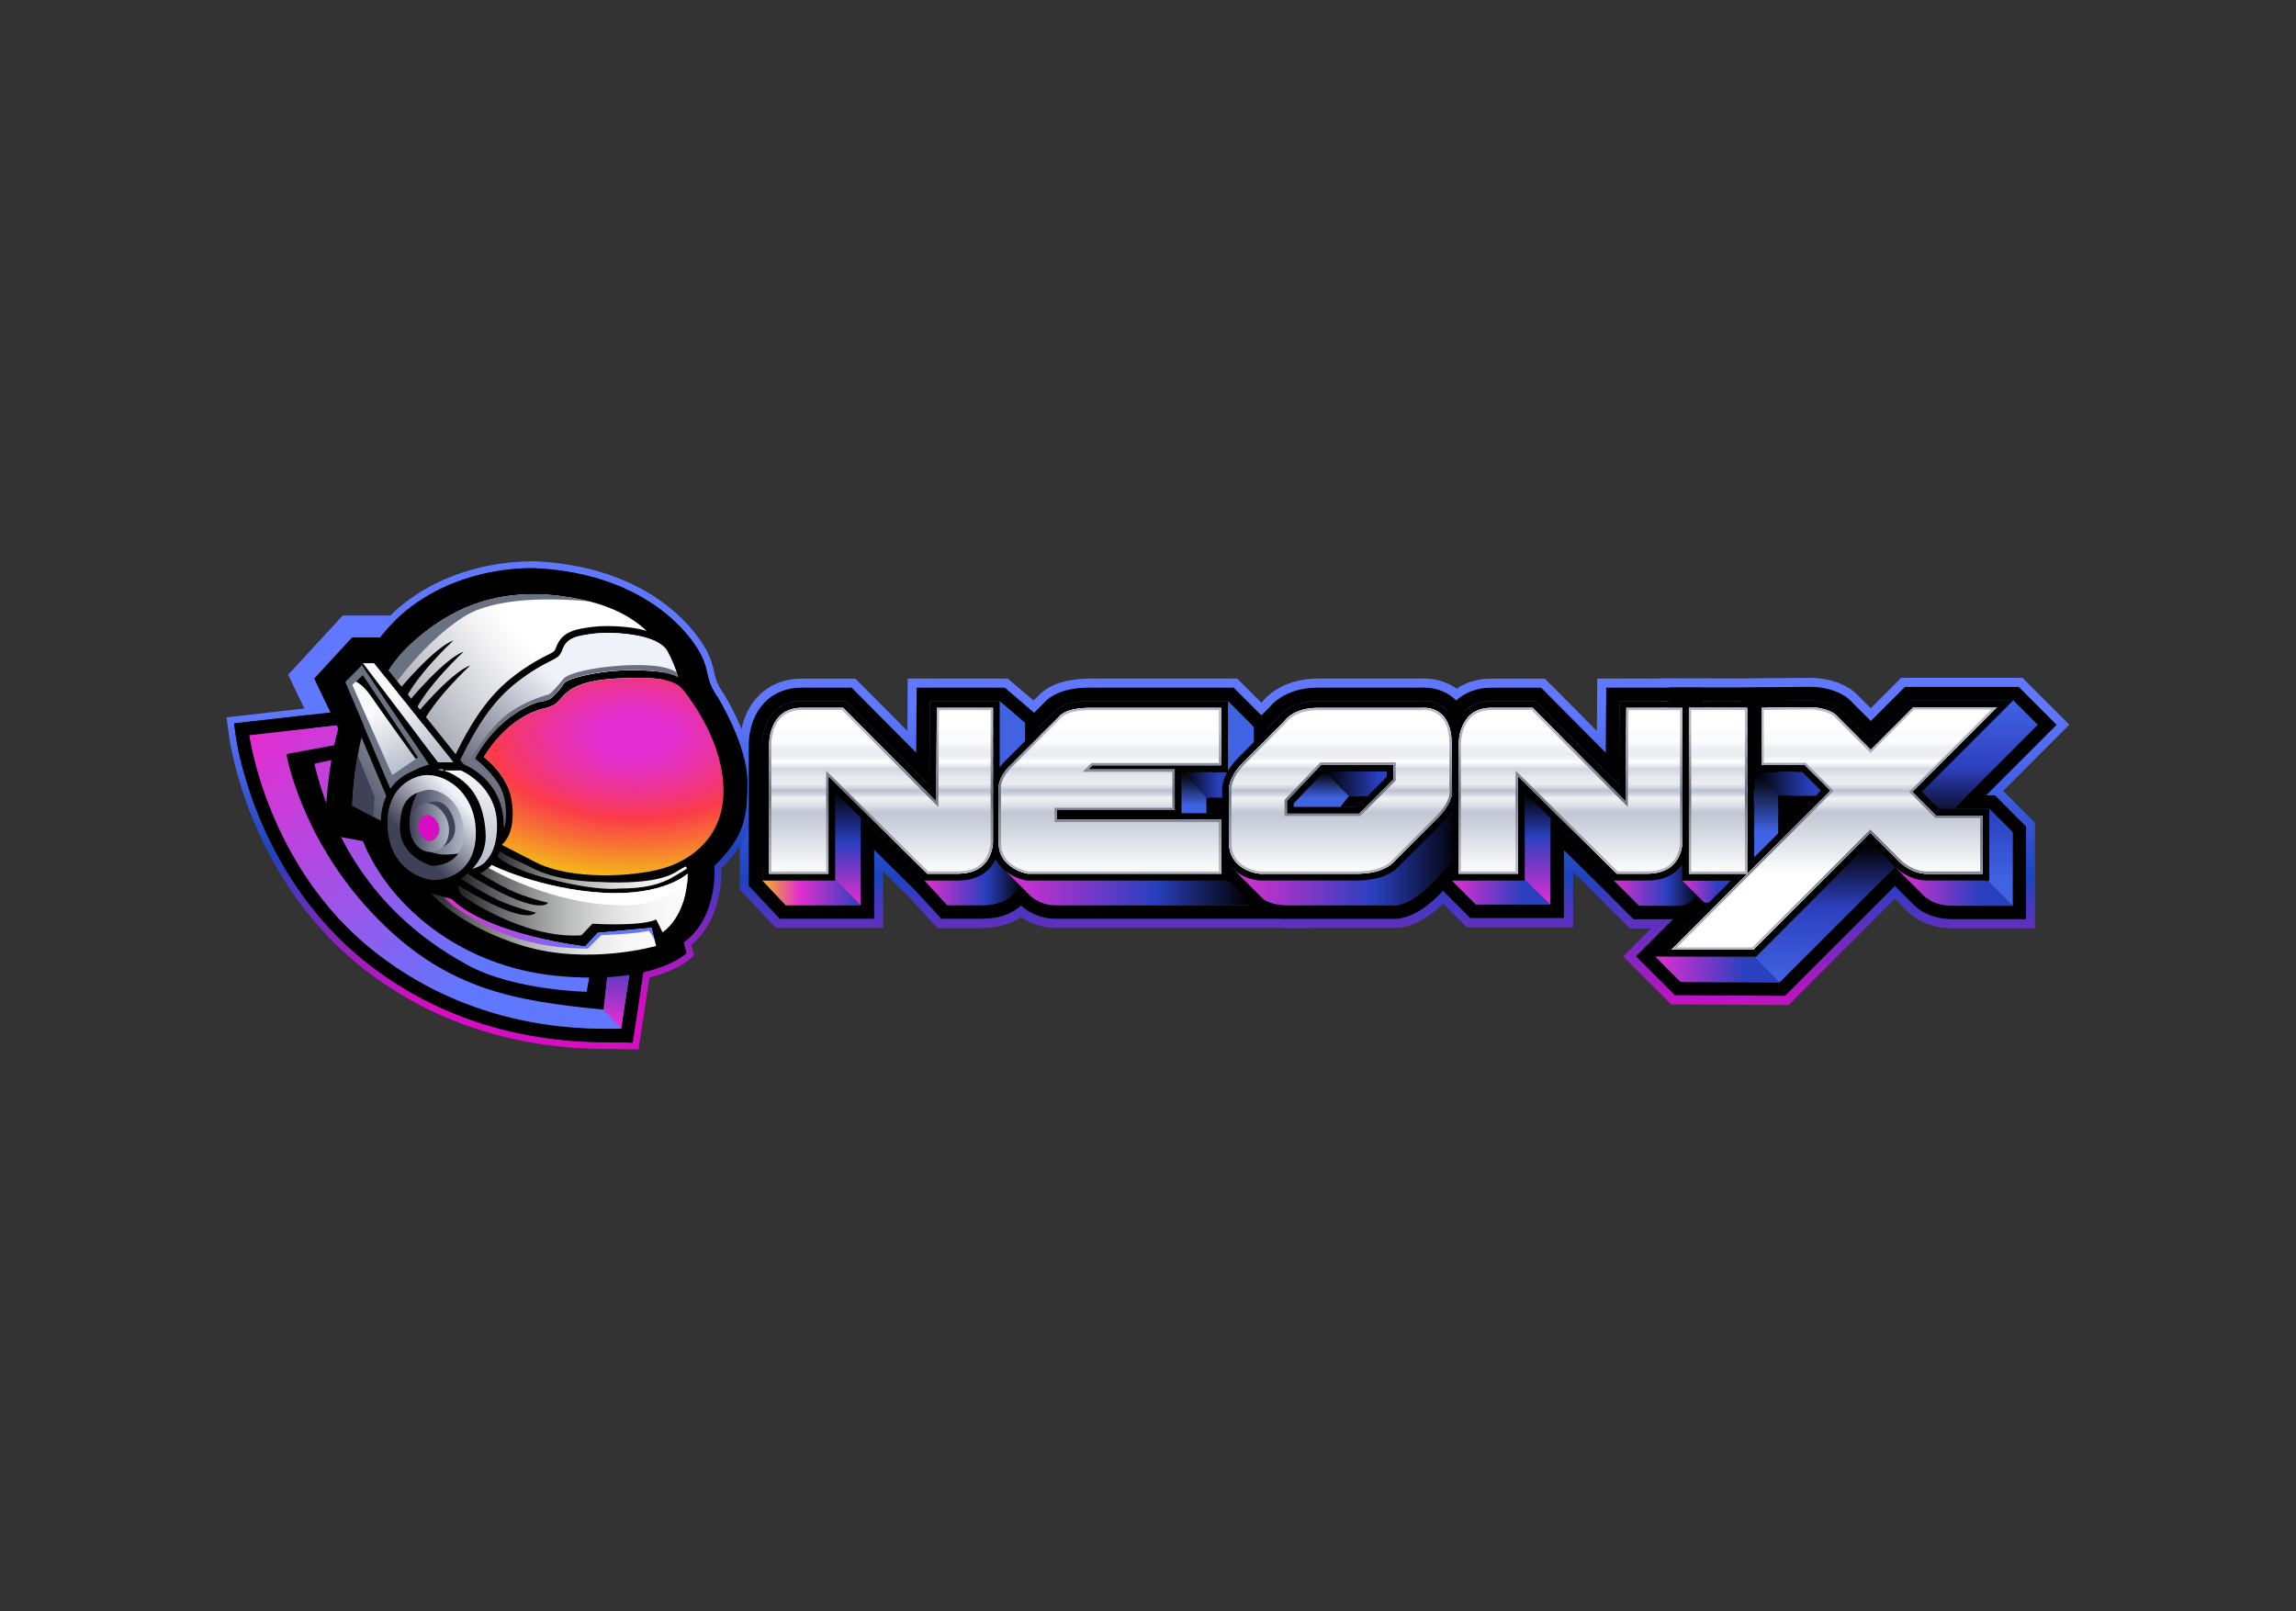 <svg id="eZJH1raoWwk1" xmlns="http://www.w3.org/2000/svg" xmlns:xlink="http://www.w3.org/1999/xlink" viewBox="0 0 315 221" shape-rendering="geometricPrecision" text-rendering="geometricPrecision" project-id="2dac2c17ce8a4dcfb444b27193f4ae97" export-id="38e118ffe1b14e198c2ac6ee5c26a0aa" cached="false" width="315" height="221">
<rect x="0" y="0" width="315" height="221" fill="#333333" stroke="none"/>
<style><![CDATA[
#eZJH1raoWwk10_ts {animation: eZJH1raoWwk10_ts__ts 2000ms linear infinite normal forwards}@keyframes eZJH1raoWwk10_ts__ts { 0% {transform: translate(102.73px,110.71px) scale(1,1)} 50% {transform: translate(102.73px,110.71px) scale(1.1,1.1)} 100% {transform: translate(102.73px,110.71px) scale(1,1)}} #eZJH1raoWwk127_to {animation: eZJH1raoWwk127_to__to 2000ms linear infinite normal forwards}@keyframes eZJH1raoWwk127_to__to { 0% {transform: translate(191.17px,108.433px)} 25% {transform: translate(191.17px,111.3px)} 100% {transform: translate(191.17px,111.3px)}} #eZJH1raoWwk128_to {animation: eZJH1raoWwk128_to__to 2000ms linear infinite normal forwards}@keyframes eZJH1raoWwk128_to__to { 0% {transform: translate(191.17px,105.726px)} 25% {transform: translate(191.17px,108.433px)} 50% {transform: translate(191.17px,111.3px)} 100% {transform: translate(191.17px,111.3px)}} #eZJH1raoWwk129_to {animation: eZJH1raoWwk129_to__to 2000ms linear infinite normal forwards}@keyframes eZJH1raoWwk129_to__to { 0% {transform: translate(191.17px,103.018px)} 25% {transform: translate(191.17px,105.726px)} 50% {transform: translate(191.17px,108.433px)} 75% {transform: translate(191.17px,111.3px)} 100% {transform: translate(191.17px,111.3px)}} #eZJH1raoWwk130_to {animation: eZJH1raoWwk130_to__to 2000ms linear infinite normal forwards}@keyframes eZJH1raoWwk130_to__to { 0% {transform: translate(191.17px,100.311px)} 25% {transform: translate(191.17px,103.018px)} 50% {transform: translate(191.17px,105.726px)} 75% {transform: translate(191.17px,108.433px)} 100% {transform: translate(191.17px,111.3px)}} #eZJH1raoWwk131_to {animation: eZJH1raoWwk131_to__to 2000ms linear infinite normal forwards}@keyframes eZJH1raoWwk131_to__to { 0% {transform: translate(191.17px,97.604px)} 25% {transform: translate(191.17px,100.311px)} 50% {transform: translate(191.17px,103.018px)} 75% {transform: translate(191.17px,105.726px)} 100% {transform: translate(191.17px,108.433px)}} #eZJH1raoWwk132_to {animation: eZJH1raoWwk132_to__to 2000ms linear infinite normal forwards}@keyframes eZJH1raoWwk132_to__to { 0% {transform: translate(191.17px,97.604px)} 25% {transform: translate(191.17px,97.604px)} 50% {transform: translate(191.17px,100.311px)} 75% {transform: translate(191.17px,103.018px)} 100% {transform: translate(191.17px,105.726px)}} #eZJH1raoWwk133_to {animation: eZJH1raoWwk133_to__to 2000ms linear infinite normal forwards}@keyframes eZJH1raoWwk133_to__to { 0% {transform: translate(191.17px,97.604px)} 25% {transform: translate(191.17px,97.604px)} 50% {transform: translate(191.17px,97.604px)} 75% {transform: translate(191.17px,100.311px)} 100% {transform: translate(191.17px,103.018px)}}
]]></style>
<defs><linearGradient id="eZJH1raoWwk4-fill" x1="122.62" y1="76.41" x2="122.62" y2="143.05" spreadMethod="pad" gradientUnits="userSpaceOnUse" gradientTransform="translate(0 0)"><stop id="eZJH1raoWwk4-fill-0" offset="31%" stop-color="#6078ff"/><stop id="eZJH1raoWwk4-fill-1" offset="66%" stop-color="#1f43bf"/><stop id="eZJH1raoWwk4-fill-2" offset="95%" stop-color="#d60dc2"/></linearGradient><linearGradient id="eZJH1raoWwk5-fill" x1="156.35" y1="76.41" x2="156.35" y2="143.05" spreadMethod="pad" gradientUnits="userSpaceOnUse" gradientTransform="translate(0 0)"><stop id="eZJH1raoWwk5-fill-0" offset="31%" stop-color="#6078ff"/><stop id="eZJH1raoWwk5-fill-1" offset="66%" stop-color="#1f43bf"/><stop id="eZJH1raoWwk5-fill-2" offset="95%" stop-color="#d60dc2"/></linearGradient><linearGradient id="eZJH1raoWwk6-fill" x1="184.27" y1="76.41" x2="184.27" y2="143.05" spreadMethod="pad" gradientUnits="userSpaceOnUse" gradientTransform="translate(0 0)"><stop id="eZJH1raoWwk6-fill-0" offset="31%" stop-color="#6078ff"/><stop id="eZJH1raoWwk6-fill-1" offset="66%" stop-color="#1f43bf"/><stop id="eZJH1raoWwk6-fill-2" offset="95%" stop-color="#d60dc2"/></linearGradient><linearGradient id="eZJH1raoWwk7-fill" x1="216.38" y1="76.41" x2="216.38" y2="143.05" spreadMethod="pad" gradientUnits="userSpaceOnUse" gradientTransform="translate(0 0)"><stop id="eZJH1raoWwk7-fill-0" offset="31%" stop-color="#6078ff"/><stop id="eZJH1raoWwk7-fill-1" offset="66%" stop-color="#1f43bf"/><stop id="eZJH1raoWwk7-fill-2" offset="95%" stop-color="#d60dc2"/></linearGradient><linearGradient id="eZJH1raoWwk8-fill" x1="237.37" y1="76.41" x2="237.37" y2="143.05" spreadMethod="pad" gradientUnits="userSpaceOnUse" gradientTransform="translate(0 0)"><stop id="eZJH1raoWwk8-fill-0" offset="31%" stop-color="#6078ff"/><stop id="eZJH1raoWwk8-fill-1" offset="66%" stop-color="#1f43bf"/><stop id="eZJH1raoWwk8-fill-2" offset="95%" stop-color="#d60dc2"/></linearGradient><linearGradient id="eZJH1raoWwk9-fill" x1="253.32" y1="76.41" x2="253.32" y2="143.05" spreadMethod="pad" gradientUnits="userSpaceOnUse" gradientTransform="translate(0 0)"><stop id="eZJH1raoWwk9-fill-0" offset="31%" stop-color="#6078ff"/><stop id="eZJH1raoWwk9-fill-1" offset="66%" stop-color="#1f43bf"/><stop id="eZJH1raoWwk9-fill-2" offset="95%" stop-color="#d60dc2"/></linearGradient><linearGradient id="eZJH1raoWwk12-fill" x1="67.27" y1="77.01" x2="67.27" y2="143.99" spreadMethod="pad" gradientUnits="userSpaceOnUse" gradientTransform="translate(0 0)"><stop id="eZJH1raoWwk12-fill-0" offset="31%" stop-color="#6078ff"/><stop id="eZJH1raoWwk12-fill-1" offset="59%" stop-color="#1f43bf"/><stop id="eZJH1raoWwk12-fill-2" offset="91%" stop-color="#d60dc2"/></linearGradient><linearGradient id="eZJH1raoWwk16-fill" x1="33.71" y1="103.23" x2="83.83" y2="141.19" spreadMethod="pad" gradientUnits="userSpaceOnUse" gradientTransform="translate(0 0)"><stop id="eZJH1raoWwk16-fill-0" offset="0%" stop-color="#e22ed1"/><stop id="eZJH1raoWwk16-fill-1" offset="70%" stop-color="#6078ff"/></linearGradient><linearGradient id="eZJH1raoWwk18-fill" x1="84.22" y1="140.37" x2="85.53" y2="127.07" spreadMethod="pad" gradientUnits="userSpaceOnUse" gradientTransform="translate(0 0)"><stop id="eZJH1raoWwk18-fill-0" offset="0%" stop-color="#e22ed1"/><stop id="eZJH1raoWwk18-fill-1" offset="72%" stop-color="#2940bf"/></linearGradient><linearGradient id="eZJH1raoWwk22-fill" x1="88.36" y1="89.36" x2="54.34" y2="116.65" spreadMethod="pad" gradientUnits="userSpaceOnUse" gradientTransform="translate(0 0)"><stop id="eZJH1raoWwk22-fill-0" offset="27%" stop-color="#fff"/><stop id="eZJH1raoWwk22-fill-1" offset="36%" stop-color="#f3f3f4"/><stop id="eZJH1raoWwk22-fill-2" offset="51%" stop-color="#d3d4d9"/><stop id="eZJH1raoWwk22-fill-3" offset="72%" stop-color="#a0a3ae"/><stop id="eZJH1raoWwk22-fill-4" offset="97%" stop-color="#5b5f72"/><stop id="eZJH1raoWwk22-fill-5" offset="100%" stop-color="#52566a"/></linearGradient><linearGradient id="eZJH1raoWwk26-fill" x1="88.71" y1="87.37" x2="61.59" y2="115.45" spreadMethod="pad" gradientUnits="userSpaceOnUse" gradientTransform="translate(0 0)"><stop id="eZJH1raoWwk26-fill-0" offset="33%" stop-color="#f0f2f9"/><stop id="eZJH1raoWwk26-fill-1" offset="91%" stop-color="#3f4156"/></linearGradient><linearGradient id="eZJH1raoWwk35-fill" x1="59.06" y1="126.72" x2="90.03" y2="126.72" spreadMethod="pad" gradientUnits="userSpaceOnUse" gradientTransform="translate(0 0)"><stop id="eZJH1raoWwk35-fill-0" offset="0%" stop-color="#202123"/><stop id="eZJH1raoWwk35-fill-1" offset="3%" stop-color="#2b2c2e"/><stop id="eZJH1raoWwk35-fill-2" offset="17%" stop-color="#626364"/><stop id="eZJH1raoWwk35-fill-3" offset="32%" stop-color="#919192"/><stop id="eZJH1raoWwk35-fill-4" offset="46%" stop-color="#b7b8b8"/><stop id="eZJH1raoWwk35-fill-5" offset="60%" stop-color="#d5d5d6"/><stop id="eZJH1raoWwk35-fill-6" offset="74%" stop-color="#eaeaeb"/><stop id="eZJH1raoWwk35-fill-7" offset="87%" stop-color="#f7f7f7"/><stop id="eZJH1raoWwk35-fill-8" offset="100%" stop-color="#fcfcfc"/></linearGradient><linearGradient id="eZJH1raoWwk36-fill" x1="60.94" y1="126.59" x2="89.83" y2="126.59" spreadMethod="pad" gradientUnits="userSpaceOnUse" gradientTransform="translate(0 0)"><stop id="eZJH1raoWwk36-fill-0" offset="0%" stop-color="#e22ed1"/><stop id="eZJH1raoWwk36-fill-1" offset="70%" stop-color="#6078ff"/></linearGradient><linearGradient id="eZJH1raoWwk37-fill" x1="62.93" y1="123.07" x2="94.34" y2="123.07" spreadMethod="pad" gradientUnits="userSpaceOnUse" gradientTransform="translate(0 0)"><stop id="eZJH1raoWwk37-fill-0" offset="0%" stop-color="#202123"/><stop id="eZJH1raoWwk37-fill-1" offset="3%" stop-color="#2b2c2e"/><stop id="eZJH1raoWwk37-fill-2" offset="17%" stop-color="#626364"/><stop id="eZJH1raoWwk37-fill-3" offset="32%" stop-color="#919192"/><stop id="eZJH1raoWwk37-fill-4" offset="46%" stop-color="#b7b8b8"/><stop id="eZJH1raoWwk37-fill-5" offset="60%" stop-color="#d5d5d6"/><stop id="eZJH1raoWwk37-fill-6" offset="74%" stop-color="#eaeaeb"/><stop id="eZJH1raoWwk37-fill-7" offset="87%" stop-color="#f7f7f7"/><stop id="eZJH1raoWwk37-fill-8" offset="100%" stop-color="#fcfcfc"/></linearGradient><linearGradient id="eZJH1raoWwk41-fill" x1="67.74" y1="119.15" x2="94.24" y2="119.15" spreadMethod="pad" gradientUnits="userSpaceOnUse" gradientTransform="translate(0 0)"><stop id="eZJH1raoWwk41-fill-0" offset="0%" stop-color="#202123"/><stop id="eZJH1raoWwk41-fill-1" offset="3%" stop-color="#2b2c2e"/><stop id="eZJH1raoWwk41-fill-2" offset="17%" stop-color="#626364"/><stop id="eZJH1raoWwk41-fill-3" offset="32%" stop-color="#919192"/><stop id="eZJH1raoWwk41-fill-4" offset="46%" stop-color="#b7b8b8"/><stop id="eZJH1raoWwk41-fill-5" offset="60%" stop-color="#d5d5d6"/><stop id="eZJH1raoWwk41-fill-6" offset="74%" stop-color="#eaeaeb"/><stop id="eZJH1raoWwk41-fill-7" offset="87%" stop-color="#f7f7f7"/><stop id="eZJH1raoWwk41-fill-8" offset="100%" stop-color="#fcfcfc"/></linearGradient><radialGradient id="eZJH1raoWwk44-fill" cx="0" cy="0" r="19.36" spreadMethod="pad" gradientUnits="userSpaceOnUse" gradientTransform="matrix(-0.006 1 -1.77 -0.011 86.99 101.026)"><stop id="eZJH1raoWwk44-fill-0" offset="14%" stop-color="#e22ed1"/><stop id="eZJH1raoWwk44-fill-1" offset="20%" stop-color="#e42fc5"/><stop id="eZJH1raoWwk44-fill-2" offset="32%" stop-color="#e932a5"/><stop id="eZJH1raoWwk44-fill-3" offset="47%" stop-color="#f23673"/><stop id="eZJH1raoWwk44-fill-4" offset="58%" stop-color="#fa3b49"/><stop id="eZJH1raoWwk44-fill-5" offset="76%" stop-color="#f76f35"/><stop id="eZJH1raoWwk44-fill-6" offset="100%" stop-color="#f4b81a"/></radialGradient><linearGradient id="eZJH1raoWwk48-fill" x1="51.23" y1="91.37" x2="60.79" y2="104.2" spreadMethod="pad" gradientUnits="userSpaceOnUse" gradientTransform="translate(0 0)"><stop id="eZJH1raoWwk48-fill-0" offset="34%" stop-color="#f8f9fa"/><stop id="eZJH1raoWwk48-fill-1" offset="100%" stop-color="#b6bccb"/></linearGradient><linearGradient id="eZJH1raoWwk50-fill" x1="49.44" y1="93.66" x2="55.85" y2="105.61" spreadMethod="pad" gradientUnits="userSpaceOnUse" gradientTransform="translate(0 0)"><stop id="eZJH1raoWwk50-fill-0" offset="34%" stop-color="#f8f9fa"/><stop id="eZJH1raoWwk50-fill-1" offset="100%" stop-color="#b6bccb"/></linearGradient><linearGradient id="eZJH1raoWwk55-fill" x1="64.57" y1="105.83" x2="64.57" y2="119.04" spreadMethod="pad" gradientUnits="userSpaceOnUse" gradientTransform="translate(0 0)"><stop id="eZJH1raoWwk55-fill-0" offset="0%" stop-color="#f8f9fa"/><stop id="eZJH1raoWwk55-fill-1" offset="100%" stop-color="#b6bccb"/></linearGradient><linearGradient id="eZJH1raoWwk56-fill" x1="63.16" y1="109.81" x2="55.23" y2="117.34" spreadMethod="pad" gradientUnits="userSpaceOnUse" gradientTransform="translate(0 0)"><stop id="eZJH1raoWwk56-fill-0" offset="0%" stop-color="#f0f2f9"/><stop id="eZJH1raoWwk56-fill-1" offset="81%" stop-color="#3f4156"/></linearGradient><linearGradient id="eZJH1raoWwk57-fill" x1="54.86" y1="113.57" x2="63.61" y2="113.57" spreadMethod="pad" gradientUnits="userSpaceOnUse" gradientTransform="translate(0 0)"><stop id="eZJH1raoWwk57-fill-0" offset="19%" stop-color="#3f4156"/><stop id="eZJH1raoWwk57-fill-1" offset="100%" stop-color="#afb6c5"/></linearGradient><linearGradient id="eZJH1raoWwk60-fill" x1="56.21" y1="113.53" x2="61.61" y2="113.53" spreadMethod="pad" gradientUnits="userSpaceOnUse" gradientTransform="translate(0 0)"><stop id="eZJH1raoWwk60-fill-0" offset="0%" stop-color="#3f4156"/><stop id="eZJH1raoWwk60-fill-1" offset="100%" stop-color="#afb6c5"/></linearGradient><linearGradient id="eZJH1raoWwk72-fill" x1="126.83" y1="110.19" x2="140.64" y2="110.19" spreadMethod="pad" gradientUnits="userSpaceOnUse" gradientTransform="translate(0 0)"><stop id="eZJH1raoWwk72-fill-0" offset="0%" stop-color="#e22ed1"/><stop id="eZJH1raoWwk72-fill-1" offset="61%" stop-color="#2940bf"/><stop id="eZJH1raoWwk72-fill-2" offset="98%" stop-color="#000"/></linearGradient><linearGradient id="eZJH1raoWwk73-fill" x1="115.46" y1="124.08" x2="115.46" y2="107.97" spreadMethod="pad" gradientUnits="userSpaceOnUse" gradientTransform="translate(0 0)"><stop id="eZJH1raoWwk73-fill-0" offset="0%" stop-color="#e22ed1"/><stop id="eZJH1raoWwk73-fill-1" offset="53%" stop-color="#2940bf"/><stop id="eZJH1raoWwk73-fill-2" offset="98%" stop-color="#000"/></linearGradient><linearGradient id="eZJH1raoWwk74-fill" x1="104.59" y1="121.57" x2="118.07" y2="121.57" spreadMethod="pad" gradientUnits="userSpaceOnUse" gradientTransform="translate(0 0)"><stop id="eZJH1raoWwk74-fill-0" offset="0%" stop-color="#f4b41d"/><stop id="eZJH1raoWwk74-fill-1" offset="38%" stop-color="#e22ed1"/><stop id="eZJH1raoWwk74-fill-2" offset="100%" stop-color="#2940bf"/></linearGradient><linearGradient id="eZJH1raoWwk78-fill" x1="162.08" y1="107.66" x2="172.02" y2="107.66" spreadMethod="pad" gradientUnits="userSpaceOnUse" gradientTransform="translate(0 0)"><stop id="eZJH1raoWwk78-fill-0" offset="2%" stop-color="#000"/><stop id="eZJH1raoWwk78-fill-1" offset="52%" stop-color="#2940bf"/></linearGradient><linearGradient id="eZJH1raoWwk79-fill" x1="163.78" y1="105.92" x2="163.78" y2="114.49" spreadMethod="pad" gradientUnits="userSpaceOnUse" gradientTransform="translate(0 0)"><stop id="eZJH1raoWwk79-fill-0" offset="2%" stop-color="#000"/><stop id="eZJH1raoWwk79-fill-1" offset="54%" stop-color="#4063e4"/></linearGradient><linearGradient id="eZJH1raoWwk80-fill" x1="137" y1="121.36" x2="172.02" y2="121.36" spreadMethod="pad" gradientUnits="userSpaceOnUse" gradientTransform="translate(0 0)"><stop id="eZJH1raoWwk80-fill-0" offset="0%" stop-color="#e22ed1"/><stop id="eZJH1raoWwk80-fill-1" offset="61%" stop-color="#2940bf"/><stop id="eZJH1raoWwk80-fill-2" offset="98%" stop-color="#000"/></linearGradient><linearGradient id="eZJH1raoWwk82-fill" x1="181.67" y1="106.9" x2="192.77" y2="106.9" spreadMethod="pad" gradientUnits="userSpaceOnUse" gradientTransform="translate(0 0)"><stop id="eZJH1raoWwk82-fill-0" offset="2%" stop-color="#000"/><stop id="eZJH1raoWwk82-fill-1" offset="67%" stop-color="#2940bf"/></linearGradient><linearGradient id="eZJH1raoWwk83-fill" x1="180.68" y1="105.83" x2="180.68" y2="110.71" spreadMethod="pad" gradientUnits="userSpaceOnUse" gradientTransform="translate(0 0)"><stop id="eZJH1raoWwk83-fill-0" offset="2%" stop-color="#000"/><stop id="eZJH1raoWwk83-fill-1" offset="75%" stop-color="#4063e4"/></linearGradient><linearGradient id="eZJH1raoWwk84-fill" x1="168.92" y1="116.23" x2="200.86" y2="116.23" spreadMethod="pad" gradientUnits="userSpaceOnUse" gradientTransform="translate(0 0)"><stop id="eZJH1raoWwk84-fill-0" offset="0%" stop-color="#e22ed1"/><stop id="eZJH1raoWwk84-fill-1" offset="61%" stop-color="#2940bf"/><stop id="eZJH1raoWwk84-fill-2" offset="98%" stop-color="#000"/></linearGradient><linearGradient id="eZJH1raoWwk86-fill" x1="199.19" y1="122.38" x2="212.7" y2="122.38" spreadMethod="pad" gradientUnits="userSpaceOnUse" gradientTransform="translate(0 0)"><stop id="eZJH1raoWwk86-fill-0" offset="0%" stop-color="#e22ed1"/><stop id="eZJH1raoWwk86-fill-1" offset="72%" stop-color="#2940bf"/></linearGradient><linearGradient id="eZJH1raoWwk87-fill" x1="210.94" y1="124.08" x2="210.94" y2="108.7" spreadMethod="pad" gradientUnits="userSpaceOnUse" gradientTransform="translate(0 0)"><stop id="eZJH1raoWwk87-fill-0" offset="0%" stop-color="#e22ed1"/><stop id="eZJH1raoWwk87-fill-1" offset="61%" stop-color="#2940bf"/><stop id="eZJH1raoWwk87-fill-2" offset="98%" stop-color="#000"/></linearGradient><linearGradient id="eZJH1raoWwk88-fill" x1="221.16" y1="118.95" x2="233.58" y2="118.95" spreadMethod="pad" gradientUnits="userSpaceOnUse" gradientTransform="translate(0 0)"><stop id="eZJH1raoWwk88-fill-0" offset="0%" stop-color="#e22ed1"/><stop id="eZJH1raoWwk88-fill-1" offset="61%" stop-color="#2940bf"/><stop id="eZJH1raoWwk88-fill-2" offset="98%" stop-color="#000"/></linearGradient><linearGradient id="eZJH1raoWwk90-fill" x1="230.78" y1="122.31" x2="243.96" y2="122.31" spreadMethod="pad" gradientUnits="userSpaceOnUse" gradientTransform="translate(0 0)"><stop id="eZJH1raoWwk90-fill-0" offset="0%" stop-color="#e22ed1"/><stop id="eZJH1raoWwk90-fill-1" offset="38%" stop-color="#2940bf"/></linearGradient><linearGradient id="eZJH1raoWwk91-fill" x1="242.29" y1="105.89" x2="242.29" y2="123.83" spreadMethod="pad" gradientUnits="userSpaceOnUse" gradientTransform="translate(0 0)"><stop id="eZJH1raoWwk91-fill-0" offset="2%" stop-color="#000"/><stop id="eZJH1raoWwk91-fill-1" offset="46%" stop-color="#4063e4"/></linearGradient><linearGradient id="eZJH1raoWwk93-fill" x1="240.75" y1="107.51" x2="252.24" y2="107.51" spreadMethod="pad" gradientUnits="userSpaceOnUse" gradientTransform="translate(0 0)"><stop id="eZJH1raoWwk93-fill-0" offset="2%" stop-color="#000"/><stop id="eZJH1raoWwk93-fill-1" offset="67%" stop-color="#2940bf"/></linearGradient><linearGradient id="eZJH1raoWwk94-fill" x1="269.51" y1="113.47" x2="269.51" y2="96.09" spreadMethod="pad" gradientUnits="userSpaceOnUse" gradientTransform="translate(0 0)"><stop id="eZJH1raoWwk94-fill-0" offset="2%" stop-color="#000"/><stop id="eZJH1raoWwk94-fill-1" offset="47%" stop-color="#2d40bf"/><stop id="eZJH1raoWwk94-fill-2" offset="100%" stop-color="#4063e4"/></linearGradient><linearGradient id="eZJH1raoWwk95-fill" x1="274.46" y1="110.97" x2="274.46" y2="124.25" spreadMethod="pad" gradientUnits="userSpaceOnUse" gradientTransform="translate(0 0)"><stop id="eZJH1raoWwk95-fill-0" offset="2%" stop-color="#2940be"/><stop id="eZJH1raoWwk95-fill-1" offset="75%" stop-color="#4063e4"/></linearGradient><linearGradient id="eZJH1raoWwk96-fill" x1="260.04" y1="121.61" x2="276.13" y2="121.61" spreadMethod="pad" gradientUnits="userSpaceOnUse" gradientTransform="translate(0 0)"><stop id="eZJH1raoWwk96-fill-0" offset="0%" stop-color="#e22ed1"/><stop id="eZJH1raoWwk96-fill-1" offset="72%" stop-color="#2940bf"/></linearGradient><linearGradient id="eZJH1raoWwk97-fill" x1="18.009" y1="-4.408" x2="4.419" y2="9.182" spreadMethod="pad" gradientUnits="userSpaceOnUse" gradientTransform="translate(0 0)"><stop id="eZJH1raoWwk97-fill-0" offset="2%" stop-color="#000"/><stop id="eZJH1raoWwk97-fill-1" offset="47%" stop-color="#2d40bf"/><stop id="eZJH1raoWwk97-fill-2" offset="100%" stop-color="#4063e4"/></linearGradient><linearGradient id="eZJH1raoWwk98-fill" x1="227.09" y1="132.99" x2="244.14" y2="132.99" spreadMethod="pad" gradientUnits="userSpaceOnUse" gradientTransform="translate(0 0)"><stop id="eZJH1raoWwk98-fill-0" offset="0%" stop-color="#e22ed1"/><stop id="eZJH1raoWwk98-fill-1" offset="72%" stop-color="#2940bf"/></linearGradient><linearGradient id="eZJH1raoWwk115-fill" x1="120.87" y1="119.91" x2="120.87" y2="99.97" spreadMethod="pad" gradientUnits="userSpaceOnUse" gradientTransform="translate(0 0)"><stop id="eZJH1raoWwk115-fill-0" offset="0%" stop-color="#fff"/><stop id="eZJH1raoWwk115-fill-1" offset="52%" stop-color="#b3b9c9"/><stop id="eZJH1raoWwk115-fill-2" offset="100%" stop-color="#fff"/></linearGradient><linearGradient id="eZJH1raoWwk116-fill" x1="152.27" y1="119.91" x2="152.27" y2="99.97" spreadMethod="pad" gradientUnits="userSpaceOnUse" gradientTransform="translate(0 0)"><stop id="eZJH1raoWwk116-fill-0" offset="0%" stop-color="#fff"/><stop id="eZJH1raoWwk116-fill-1" offset="52%" stop-color="#b3b9c9"/><stop id="eZJH1raoWwk116-fill-2" offset="100%" stop-color="#fff"/></linearGradient><linearGradient id="eZJH1raoWwk117-fill" x1="183.92" y1="119.91" x2="183.92" y2="99.97" spreadMethod="pad" gradientUnits="userSpaceOnUse" gradientTransform="translate(0 0)"><stop id="eZJH1raoWwk117-fill-0" offset="0%" stop-color="#fff"/><stop id="eZJH1raoWwk117-fill-1" offset="52%" stop-color="#b3b9c9"/><stop id="eZJH1raoWwk117-fill-2" offset="100%" stop-color="#fff"/></linearGradient><linearGradient id="eZJH1raoWwk118-fill" x1="215.47" y1="119.91" x2="215.47" y2="99.97" spreadMethod="pad" gradientUnits="userSpaceOnUse" gradientTransform="translate(0 0)"><stop id="eZJH1raoWwk118-fill-0" offset="0%" stop-color="#fff"/><stop id="eZJH1raoWwk118-fill-1" offset="52%" stop-color="#b3b9c9"/><stop id="eZJH1raoWwk118-fill-2" offset="100%" stop-color="#fff"/></linearGradient><linearGradient id="eZJH1raoWwk119-fill" x1="4" y1="22.81" x2="4" y2="2.87" spreadMethod="pad" gradientUnits="userSpaceOnUse" gradientTransform="translate(0 0)"><stop id="eZJH1raoWwk119-fill-0" offset="0%" stop-color="#fff"/><stop id="eZJH1raoWwk119-fill-1" offset="52%" stop-color="#b3b9c9"/><stop id="eZJH1raoWwk119-fill-2" offset="100%" stop-color="#fff"/></linearGradient><linearGradient id="eZJH1raoWwk120-fill" x1="251.65" y1="119.91" x2="251.65" y2="99.97" spreadMethod="pad" gradientUnits="userSpaceOnUse" gradientTransform="translate(0 0)"><stop id="eZJH1raoWwk120-fill-0" offset="0%" stop-color="#fff"/><stop id="eZJH1raoWwk120-fill-1" offset="52%" stop-color="#b3b9c9"/><stop id="eZJH1raoWwk120-fill-2" offset="100%" stop-color="#fff"/></linearGradient><linearGradient id="eZJH1raoWwk135-fill" x1="120.87" y1="97.11" x2="120.87" y2="119.86" spreadMethod="pad" gradientUnits="userSpaceOnUse" gradientTransform="translate(0 0)"><stop id="eZJH1raoWwk135-fill-0" offset="12%" stop-color="#b3b9c9"/><stop id="eZJH1raoWwk135-fill-1" offset="52%" stop-color="#6a7181"/><stop id="eZJH1raoWwk135-fill-2" offset="93%" stop-color="#afb3ba"/></linearGradient><linearGradient id="eZJH1raoWwk136-fill" x1="152.27" y1="97.11" x2="152.27" y2="119.86" spreadMethod="pad" gradientUnits="userSpaceOnUse" gradientTransform="translate(0 0)"><stop id="eZJH1raoWwk136-fill-0" offset="12%" stop-color="#b3b9c9"/><stop id="eZJH1raoWwk136-fill-1" offset="52%" stop-color="#6a7181"/><stop id="eZJH1raoWwk136-fill-2" offset="93%" stop-color="#afb3ba"/></linearGradient><linearGradient id="eZJH1raoWwk137-fill" x1="183.92" y1="97.1" x2="183.92" y2="119.86" spreadMethod="pad" gradientUnits="userSpaceOnUse" gradientTransform="translate(0 0)"><stop id="eZJH1raoWwk137-fill-0" offset="12%" stop-color="#b3b9c9"/><stop id="eZJH1raoWwk137-fill-1" offset="52%" stop-color="#6a7181"/><stop id="eZJH1raoWwk137-fill-2" offset="93%" stop-color="#afb3ba"/></linearGradient><linearGradient id="eZJH1raoWwk138-fill" x1="215.47" y1="97.11" x2="215.47" y2="119.86" spreadMethod="pad" gradientUnits="userSpaceOnUse" gradientTransform="translate(0 0)"><stop id="eZJH1raoWwk138-fill-0" offset="12%" stop-color="#b3b9c9"/><stop id="eZJH1raoWwk138-fill-1" offset="52%" stop-color="#6a7181"/><stop id="eZJH1raoWwk138-fill-2" offset="93%" stop-color="#afb3ba"/></linearGradient><linearGradient id="eZJH1raoWwk139-fill" x1="235.71" y1="97.1" x2="235.71" y2="119.86" spreadMethod="pad" gradientUnits="userSpaceOnUse" gradientTransform="translate(0 0)"><stop id="eZJH1raoWwk139-fill-0" offset="12%" stop-color="#b3b9c9"/><stop id="eZJH1raoWwk139-fill-1" offset="52%" stop-color="#6a7181"/><stop id="eZJH1raoWwk139-fill-2" offset="93%" stop-color="#afb3ba"/></linearGradient><linearGradient id="eZJH1raoWwk140-fill" x1="251.65" y1="97.02" x2="251.65" y2="130.28" spreadMethod="pad" gradientUnits="userSpaceOnUse" gradientTransform="translate(0 0)"><stop id="eZJH1raoWwk140-fill-0" offset="12%" stop-color="#b3b9c9"/><stop id="eZJH1raoWwk140-fill-1" offset="52%" stop-color="#6a7181"/><stop id="eZJH1raoWwk140-fill-2" offset="93%" stop-color="#afb3ba"/></linearGradient></defs><g><g><path d="M137.15,96.19l3.49,2.98v19.24c0,0,.31,5.77-5.95,5.77h-4.72l-3.14-3.4-.27-.27-8.49-8.38v12.05h-10.28l-3.2-3.4v-18.68c0-.21,0-2.79,1.67-4.48.94-.95,2.19-1.44,3.72-1.44h6.07l.27.27l11.2,11.27.07-10.63v-.92h9.56m-8.71,13.8L115.67,97.11h-5.69c-1.42,0-2.39.49-3.05,1.16-.2.2-.37.42-.51.64-.1.15-.18.3-.26.46.08-.16.16-.31.26-.46.15-.23.32-.44.51-.64.66-.67,1.63-1.16,3.05-1.16h5.69l12.77,12.86.09-12.86h7.7c0,0-7.7,0-7.7,0l-.09,12.86M106.05,99.61c-.03.08-.07.16-.1.23s-.06.15-.08.23c-.05.15-.1.3-.13.45.04-.15.08-.3.13-.45.03-.08.05-.15.08-.23s.06-.16.1-.23m-.44,1.53c.02-.13.05-.26.08-.4-.03.14-.06.28-.08.4m21.6,18.72l-11.09-10.95v0c0,0,11.09,10.95,11.09,10.95M138.3,93.09h-13.77l-.02,3.08v.92c0,0-.03,3.18-.03,3.18l-5.95-5.99-.27-.27-.91-.91h-7.36c-2.36,0-4.41.82-5.93,2.37-2.45,2.5-2.57,5.95-2.56,6.67v19.9l.84.89l3.2,3.4.92.97h14.71v-7.73l3.21,3.17.22.22l3.09,3.35.92,1h6.08c3.5,0,5.58-1.41,6.71-2.6c2.3-2.43,2.36-5.61,2.34-6.32v-20.62l-1.08-.93-3.49-2.98-.87-.74v0-.03Z" fill="url(#eZJH1raoWwk4-fill)"/><path d="M168.47,96.19l3.55,3.55v9.74l-.05-.05h-6.37l-3.51-3.51l3.4,3.51v2.12h2.98v9.24l3.55,3.4h-27.12c-2.39,0-3.69-1.46-3.69-1.46l-3.19-3.19c-.37-.28-.71-.62-1.01-1.01v0c0,0,0,0,0,0-.55-.73-.92-1.67-.92-2.84v-7.54c-.03-.42,0-1.94,1.79-3.73l6.72-6.72c.33-.42,1.52-1.52,4.9-1.52h18.98m-20.65,1.05c.47-.07,1.02-.11,1.67-.11h18.05c0,0-14.61,0-18.05,0-.65,0-1.2.04-1.67.11m-1.94.59c.26-.15.62-.3,1.1-.43-.49.13-.85.28-1.1.43m-.56.44c.05-.07.17-.19.38-.33-.21.14-.33.26-.38.33m3.96,7.31h11.87c0,0-11.87,0-11.87,0v0m20.46-12.48h-20.26c-1.9,0-5.31.33-7.19,2.52l-6.62,6.62c-2.53,2.53-2.75,4.95-2.7,6.02v7.44c0,1.73.53,3.36,1.54,4.7.4.54.88,1.03,1.42,1.47l3.05,3.05c.5.52,2.55,2.38,5.9,2.38h34.83l-5.57-5.33-2.59-2.49v-6.05l3.55,3.56v-18.52l-.91-.91L170.65,94l-.91-.91v0h.01Zm-22.41,7.27l-.64-.95.18.15.46.8v0Z" fill="url(#eZJH1raoWwk5-fill)"/><path d="M195.39,96.17c2.28,0,4.71,1.56,4.71,5.93v5.95c.01.06.03.13.03.22h.72v8.44c0,0-2.23,2.23-4.86,4.86-2.6,2.6-4.46,2.62-4.5,2.62c0,0,0,0,0,0h-14.57c-3.19,0-3.91-1.14-3.91-1.14l-3.77-3.77c-.11-.1-.22-.21-.33-.33v0c0,0,0,0,0,0-.72-.8-1.23-1.89-1.23-3.38v-7.04c-.04-.47-.04-2.34,2.25-4.64l5.57-5.57c.15-.21.53-.65,1.22-1.09.76-.48,2.08-1.05,4.08-1.05h14.24c.07,0,.2-.02.35-.02m-.01.94c0,0,0,0,.01,0c.02,0,.03,0,.05,0-.02,0-.03,0-.05,0c0,0,0,0-.01,0m.23.01c0,0,.07,0,.11,0-.04,0-.07,0-.11,0-.05,0-.09,0-.13,0c.04,0,.09,0,.13,0m-.43,0c0,0,0,0,0,0s0,0-.01,0c0,0,0,0,.01,0c0,0,0,0,0,0m-.06,0c0,0,0,0,0,0s0,0,0,0s0,0,0,0s0,0,0,0m.74.02c0,0-.06,0-.1-.01.03,0,.06,0,.1.01m.14.02c0,0-.06-.01-.1-.01.03,0,.06,0,.1.01m.17.03c0,0-.07-.01-.11-.02.03,0,.07.01.11.02m.21.05c-.05-.01-.11-.03-.16-.04.05.01.11.02.16.04m.17.05c-.06-.02-.11-.03-.17-.05.05.01.11.03.17.05m.09.03c0,0,.05.02.08.03-.03-.01-.05-.02-.08-.03-.01,0-.03,0-.04-.01.01,0,.03,0,.04.01m.26.11c0,0-.08-.03-.11-.05.04.02.08.03.11.05m.14.06c0,0,.03.02.05.03-.02,0-.03-.02-.05-.03s-.05-.02-.07-.03c.02.01.05.02.07.03m.28.16c-.06-.04-.12-.07-.17-.1.06.03.12.07.17.1m.18.12v0c0,0,0,0,0,0-.06-.04-.11-.08-.17-.12.06.04.11.08.17.12m.17.14c0,0-.08-.06-.12-.09.04.03.08.06.12.09m.17.15c0,0-.07-.07-.11-.1.04.03.07.07.11.1m.18.18c0,0-.07-.08-.11-.12.04.04.07.08.11.12m.2.25c0,0,0,0,0,0s0,0,0,0c-.05-.07-.1-.13-.15-.19.05.06.1.12.15.19m.15.23c-.05-.07-.1-.15-.15-.21.05.07.1.14.15.21m.14.24c-.03-.06-.06-.11-.09-.16.03.05.06.11.09.16m.08.14c0,0,.04.08.06.12-.02-.04-.04-.08-.06-.12c0-.02-.02-.03-.02-.05c0,.02.02.03.02.05m.17.4c0,0,0,.02,0,.02s0-.02,0-.02c-.02-.06-.05-.12-.07-.17.02.06.05.11.07.17m.23.78c-.05-.24-.12-.46-.19-.66.07.2.13.42.19.66m.07.37c-.01-.09-.03-.17-.05-.25.02.08.03.17.05.25m.06.4c0-.09-.02-.17-.03-.26.01.08.02.17.03.26m.03.45c0-.1-.01-.2-.02-.29c0,.1.02.19.02.29m.02.61c0-.16,0-.31-.01-.46c0,.15.01.3.01.46m-15.3,8.61h2.24l1.5-1.5h-2.56l-1.18,1.5m11.52-17.64c-.16,0-.32,0-.47.02h-14.12c-2.74,0-4.63.83-5.73,1.53-.91.57-1.51,1.18-1.89,1.66l-5.43,5.43c-2.99,2.99-3.23,5.73-3.16,6.93v6.94c0,2.11.7,4,2.04,5.46.15.17.32.33.48.49l3.6,3.6c.74.87,2.47,2.17,6.22,2.17h14.57c.74,0,3.42-.25,6.69-3.53l4.86-4.86.91-.91v-12.82h-.76v-3.07c0-6.24-3.92-9.03-7.81-9.03v0-.01Z" fill="url(#eZJH1raoWwk6-fill)"/><path d="M231.75,96.19v18.47l1.83-1.01v7.56c0,2.51-3.07,3.04-3.07,3.04h-5.62l-3.73-3.73-8.45-8.35v11.91h-10.22l-3.3-3.3v-18.68c0-.21,0-2.79,1.67-4.48.94-.95,2.19-1.44,3.72-1.44h6.07l.27.27l11.2,11.27.07-10.63v-.92h9.56m-8.63.94h7.7c0,0-7.7,0-7.7,0v0m-21.54,1.11c0,0,0,0,0,0-.01.01-.03.03-.04.04-.2.2-.37.42-.51.64-.1.15-.18.3-.26.46.08-.16.16-.31.26-.46.15-.23.32-.44.51-.64.01-.01.03-.03.04-.04c0,0,0,0,0,0c.66-.64,1.61-1.11,3-1.11h5.69l12.77,12.86-12.77-12.86h-5.69c-1.39,0-2.34.46-3,1.11m-1.25,2.3c.04-.15.08-.3.13-.45.03-.1.07-.2.11-.3-.04.1-.08.2-.11.3-.05.15-.1.3-.13.45m-.13.62c.02-.13.05-.26.08-.4-.03.14-.06.28-.08.4m8.98,19.54v0c0,0,0,0,0,0v0m25.67-27.59h-15.72l-.02,3.08v.92c0,0-.03,3.18-.03,3.18l-5.95-5.99-.27-.27-.91-.91h-7.36c-2.36,0-4.41.82-5.93,2.37-2.45,2.5-2.57,5.95-2.56,6.67v19.95l.91.91l3.3,3.3.91.91h14.6v-7.6l3.17,3.13l3.72,3.72.91.91h7.17l.26-.05c2.72-.47,5.64-2.58,5.64-6.1v-12.81l-1.83,1.01v-16.32v0l-.01-.01Z" fill="url(#eZJH1raoWwk7-fill)"/><path d="M240.63,96.17v24.62l.12-14.9l3.2,2.19v15.75h-10.13l-3.05-3.05v-24.62h9.85m3.11-3.09h-16.04v29l.91.91l3.05,3.05.91.91h14.51v-20.49l-1.35-.92-1.98-1.35v-11.1v0l-.01-.01Z" fill="url(#eZJH1raoWwk8-fill)"/><path d="M276.21,96.09l3.34,3.34-11.54,11.54h4.93l3.19,3.19v10.09h-8.21c-2.92,0-4.14-1.53-4.14-1.53l-3.75-3.75-.04-.04-15.85,15.85-13.56-.07-3.49-3.49l1.59-1.59l20.48-20.48h-5.15l-3.25-3.25v-9.7l.91-.02c0,0,4.06-.08,6.55-.08c2.79,0,4.1,1.11,4.24,1.24l.02.02.02.02l4.18,4.18l5.18-5.18.27-.27h14.09m-34.04.98c-.12,0-.23,0-.31,0c0,0,0,0,0,0-.12,0-.19,0-.19,0v0c0,0,.07,0,.19,0c0,0,0,0,0,0c.08,0,.18,0,.31,0m-1.61,33.19v0l16.04-16.04v0l-16.04,16.04m32.23-9.36v-.13c0,0-.8,0-.8,0h-.08l.88.13m4.69-27.93h-16.66l-.91.91-.27.27-2.99,2.99-1.99-1.99-.02-.02-.05-.05-.06-.05-.02-.02c-.53-.48-2.55-2.04-6.31-2.04-2.51,0-6.57.08-6.62.08l-.91.02-3.03.06v14.02l.91.91l3.25,3.25.38.38-15.72,15.72-1.59,1.59-2.19,2.19l2.19,2.19l3.49,3.49.9.9h1.27c0,0,13.56.08,13.56.08h1.29c0,0,.91-.91.91-.91l13.66-13.66l1.53,1.53c.63.69,2.63,2.51,6.4,2.51h11.3v-14.47l-.91-.91-3.19-3.19-.27-.27l6.89-6.89l2.19-2.19-2.19-2.19-3.34-3.34-.91-.91v0l.03.01Z" fill="url(#eZJH1raoWwk9-fill)"/></g><g id="eZJH1raoWwk10_ts" transform="translate(102.73,110.71) scale(1,1)"><g transform="translate(-102.73,-110.71)"><g><path d="M72.74,77.94c.38,0,.72.01,1.01.03c15.03.86,21.09,9.22,22.4,11.83s.52,3.27,2.32,5.87c0,0,4.07,6.58,4.07,11.65s-.52,7.48-4.55,11.48c0,0,.61,6.99-4.2,10.48l.38,1.48c0,0-1.64,1.62-5.91,2.61l-1.22,8.05-.25,1.63-1.64-.05c-.14,0-.31,0-.5,0-.15,0-.31,0-.48,0-.21,0-.44,0-.69,0-12.82,0-24.01-3.69-33.25-10.98-7.94-6.26-12.37-14.31-14.69-19.96-2.51-6.12-3.15-10.74-3.18-10.94l-.25-1.88l1.88-.21l12.86-1.46.24-.03c.83-2.58,1.95-5.23,3.44-7.74c6.08-10.26,17.42-11.85,22.2-11.85m.01-.94c-1.69,0-6.13.21-10.96,2.14-5.24,2.1-9.29,5.52-12.04,10.16-1.31,2.21-2.43,4.69-3.33,7.36L33.9,98.09l-1.88.21-.94.11.13.94.25,1.88c.03.2.68,4.94,3.24,11.17c2.36,5.75,6.88,13.95,14.97,20.33c9.41,7.42,20.79,11.18,33.82,11.18.25,0,.48,0,.7,0h.02c.17,0,.32,0,.46,0c.19,0,.34,0,.47,0l1.64.05.82.02.12-.81.25-1.63l1.13-7.43c4.03-1.04,5.67-2.63,5.74-2.7l.38-.38-.13-.52-.23-.89c4.01-3.33,4.15-8.87,4.1-10.48c4.09-4.17,4.53-6.85,4.53-11.84c0-5.28-4.03-11.86-4.21-12.14v-.02c0,0-.03-.02-.03-.02-.91-1.32-1.07-2.02-1.27-2.92-.17-.75-.36-1.6-.98-2.84-.58-1.16-6.2-11.37-23.18-12.34-.33-.02-.69-.03-1.07-.03v0l-.01.02Z" fill="url(#eZJH1raoWwk12-fill)"/><path d="M52.24,87.44l12.33,16.69-12.04,8.61-9.41-19.65l5.21-5.65h3.91m1.51-3h-6.73l-.89.97-5.21,5.65-1.38,1.5.88,1.84l9.41,19.65l1.54,3.22l2.91-2.08l12.04-8.61l2.48-1.77-1.81-2.45L54.66,85.67l-.9-1.22v0l-.01-.01Z" fill="#6078ff"/><g><path d="M47.07,99.41c0,0,4.68,19.82,14.93,26.64c7.19,4.78,16.43,5.49,21.31,5.49c2.08,0,3.37-.13,3.37-.13l-1.47,9.72c-.15,0-.34,0-.55,0-.32,0-.72,0-1.17,0-5.32,0-19.19-.4-32.09-10.58-14.75-11.63-17.17-29.68-17.17-29.68l12.86-1.46m1.41-2.04l-1.64.19L34,99.02l-1.88.21.25,1.88c.03.19.67,4.82,3.18,10.94c2.32,5.65,6.75,13.7,14.69,19.96c9.24,7.29,20.43,10.98,33.25,10.98.25,0,.48,0,.69,0c.17,0,.33,0,.48,0c.2,0,.36,0,.5,0l1.64.05.25-1.63l1.47-9.72.36-2.37-2.38.24c0,0-1.24.12-3.18.12-4.66,0-13.5-.67-20.28-5.18-9.51-6.33-14.1-25.33-14.15-25.52l-.38-1.6v0l-.01-.01Z"/><path d="M47.07,99.41l-12.86,1.46c0,0,2.42,18.05,17.17,29.68s30.76,10.5,33.82,10.58l1.47-9.72c0,0-14.43,1.45-24.68-5.37s-14.93-26.64-14.93-26.64l.01.01Z" fill="url(#eZJH1raoWwk16-fill)"/><path d="M48.8,101.68l-9.51,1.77c0,0,1.92,11.35,11.72,21.76s19.11,12.07,31.82,13.3l.83-7.68-2.12-.7-1.05,5.93c0,0-9.94-.17-16.34-3.67s-17.02-10.97-21.02-27.61l5.06-1.13.62-1.96-.01-.01Z"/><polygon points="85.21,141.13 82.82,138.51 83.65,130.83 86.68,131.41 85.21,141.13" fill="url(#eZJH1raoWwk18-fill)"/></g><path d="M73.76,77.97c15.03.86,21.09,9.22,22.4,11.83s.52,3.27,2.32,5.87c0,0,4.07,6.58,4.07,11.65s-.52,7.48-4.55,11.48c0,0,.61,6.99-4.2,10.48l.38,1.48c0,0-4.45,4.42-17.83,3.11s-23.11-9.84-26.55-18.48l-5.11-.94c0,0-.7-13.57,5.86-24.65s19.26-12.05,23.22-11.83h-.01Z"/><polygon points="43.12,93.09 52.53,112.74 64.57,104.13 52.24,87.44 48.33,87.44 43.12,93.09"/></g><g><path d="M48.33,110.5c0,0,.17-14.67,7.64-21.78s15.39-8.22,23.79-6.47s11.78,6.47,13.24,11.78-2.45,20.36-2.45,20.36-30.91,1.68-38.02-1.64l-4.2-2.24v-.01Z" fill="url(#eZJH1raoWwk22-fill)"/><path d="M51.2,112.03l.19-2.71-2.31-5.68c-.71,3.9-.75,6.85-.75,6.85l2.87,1.53v.01Z" fill="#3f4156"/><path d="M80.91,82.51c-.37-.1-.75-.19-1.15-.27-8.4-1.75-16.33-.64-23.79,6.47-1.61,1.53-2.88,3.42-3.88,5.43.25,1.13.46,2.04.46,2.04s4.72-7.53,11.06-11.56c4.49-2.85,12.83-2.54,17.3-2.12v.01Z" fill="#6a7181"/><path d="M83.28,86.82c2.88,0,7.29.58,8.32,2.54c1.28,2.45,1.78,4.26,1.62,5.81c0,0,.13-2.66-2.78-3.01-1.25-.15-2.49-.22-3.72-.22-1.64,0-3.26.13-4.86.4-2.8.47-4.21.99-4.53,1.46-.31.47-1.59,2.4-2.82,2.4c0,0,0,0,0,0s0,0,0,0c-1.23,0-6.24,2.16-9.33,7.93c0,0,8.16,6.01,2.8,12.25-1.15,1.34-2.21,1.92-3.12,1.92-3.32,0-4.71-7.62-2.01-13.34c3.44-7.29,6.06-10.03,9.56-12.42s4.2-1.81,4.78-3.44s2.04-1.87,4.32-2.16c.45-.06,1.06-.09,1.77-.09m0-.96c-.73,0-1.38.03-1.89.1-2.2.28-4.28.55-5.07,2.77-.22.61-.32.66-1.25,1.12-.68.34-1.7.85-3.19,1.86-3.59,2.45-6.36,5.33-9.88,12.79-2.2,4.67-1.8,10.17-.13,12.8.98,1.54,2.16,1.87,2.98,1.87c1.26,0,2.55-.75,3.82-2.24c1.57-1.82,2.24-3.82,2-5.92-.38-3.38-3.06-6.07-4.31-7.16c2.96-4.99,7.37-6.77,8.13-6.77c1.15,0,2.32-.91,3.58-2.78.09-.07.77-.56,3.93-1.09c1.54-.26,3.12-.39,4.7-.39c1.19,0,2.4.07,3.61.22c1.92.23,1.97,1.74,1.97,2.05l1.85.13c.18-1.76-.35-3.72-1.72-6.33-.59-1.13-1.96-1.96-4.07-2.48-1.45-.36-3.3-.56-5.07-.56v0l.01.01Z"/><path d="M65.18,104.11c0,0,8.16,6.01,2.8,12.25s-8.57-4.14-5.13-11.43s6.06-10.03,9.56-12.42s4.2-1.81,4.78-3.44s2.04-1.87,4.32-2.16s8.81,0,10.09,2.45s1.78,4.26,1.62,5.81c0,0,.13-2.66-2.78-3.01s-5.77-.29-8.57.17-4.21.99-4.53,1.46-1.6,2.4-2.82,2.4-6.24,2.15-9.33,7.93l-.01-.01Z" fill="url(#eZJH1raoWwk26-fill)"/><path d="M92.84,92.24c-.67-.44-1.8-.83-3.73-.95-5.01-.3-10.96.81-11.78,1.8s-1.78,2.15-2.14,2.21-4.04,1.11-6.49,3.44-4.13,5.39-4.13,5.39s4.36,3.08,5.09,6.37v0c-.79-3.67-4.48-6.39-4.48-6.39c3.09-5.77,8.11-7.93,9.33-7.93s2.51-1.93,2.82-2.4s1.73-.99,4.53-1.46s5.66-.52,8.57-.17c1.85.22,2.47,1.37,2.68,2.18.04-.04.08-.07.12-.1-.04-.61-.16-1.27-.39-2v.01Z" fill="#6a7181"/><path d="M54.48,94.92c0,0,5.02-6.1,7.73-7.06c0,0-5.29,4.85-6.95,8.75l-.78-1.69Z"/><path d="M55.88,96.46c0,0,5.02-6.1,7.73-7.06c0,0-5.29,4.85-6.95,8.75l-.78-1.69Z"/><path d="M56.78,98.35c0,0,5.02-6.1,7.73-7.06c0,0-5.29,4.85-6.95,8.75l-.78-1.69Z"/></g><g><path d="M59.06,122.48l2.92.87c5.25,5.01,18.31,6.47,18.31,6.47l1.75-1.87l7.35-.68.64,2.48c0,0-4.12,1.19-9.51,1.19-2.7,0-5.71-.3-8.68-1.19-8.92-2.68-12.77-7.29-12.77-7.29m-2.71-1.76l1.98,2.38c.16.2,4.13,4.85,13.22,7.58c2.72.82,5.73,1.23,8.95,1.23c5.46,0,9.6-1.18,9.77-1.23l.87-.25-.23-.87-.64-2.48-.2-.77-.79.07-7.35.68-.35.03-.24.26-1.42,1.52c-2.33-.31-12.89-1.94-17.31-6.16l-.16-.15-.21-.06-2.92-.87-2.96-.89v0l-.01-.02Z"/><path d="M65.82,117.79c.13,0,.25.04.34.12c1.1.91,8.35,4.1,16.63,4.57.58.03,1.14.05,1.67.05c7.05,0,9.88-2.67,9.88-2.67-.06,5.95-3.44,8.05-3.44,8.05l-.87-1.75c-1.23.53-3.67.66-5.66.66-1.71,0-3.08-.09-3.08-.09l-1.52,1.59c-.34.02-.68.03-1.02.03-7.65,0-15.19-5.4-15.19-5.4-1.87-1.18.93-5.15,2.27-5.15m-.01-.94c-.89,0-1.71.72-2.25,1.33-.66.75-1.18,1.66-1.42,2.49-.38,1.32-.06,2.42.87,3.03.54.38,7.97,5.56,15.71,5.56.36,0,.73-.01,1.08-.04l.36-.02.25-.26l1.22-1.28c.55.03,1.55.07,2.71.07c2.27,0,4.01-.15,5.19-.45l.52,1.03.46.91.87-.54c.16-.1,3.82-2.44,3.88-8.83l.02-2.19-1.59,1.5c0,0-.67.6-2.13,1.2-1.36.55-3.69,1.22-7.11,1.22-.53,0-1.07-.02-1.62-.05-8.47-.48-15.33-3.73-16.09-4.36-.26-.22-.59-.33-.94-.33v0l.01.01Z"/><path d="M67.98,116.36c3.24,2.5,10.54,4.7,16.8,4.7.03,0,.06,0,.09,0c6.28-.02,7.76-1.4,8.37-1.75.44-.25.66-.46.79-.46.05,0,.08.03.11.11.09.26.5-.02-1.51,1.18s-4.13,1.76-7.86,1.76c0,0-.28.04-.89.04-1.26,0-3.92-.19-8.4-1.33-6.65-1.69-7.76-3.62-7.76-3.62l.25-.64m-1.34-4.82l-1.45,3.75-.25.64-.52,1.34.71,1.24c.65,1.13,2.76,3.28,9.62,5.03c4.61,1.17,7.51,1.42,9.14,1.42.47,0,.82-.02,1.06-.04c3.99-.02,6.67-.65,9.23-2.18l.52-.31c1.37-.82,2.28-1.36,2.51-2.82.12-.74-.05-1.5-.46-2.13-.55-.98-1.57-1.6-2.71-1.6v0c-.98,0-1.65.44-2.01.68-.07.05-.16.11-.27.17-.1.05-.21.12-.33.21-.43.28-1.75,1.13-6.56,1.15h-.08c-5.79,0-12.41-2.11-14.96-4.08l-3.18-2.45v0l-.01-.02Z"/><path d="M59.06,122.48c0,0,3.85,4.61,12.77,7.29s18.19,0,18.19,0l-.64-2.48-7.35.68-1.75,1.87c0,0-13.06-1.46-18.31-6.47l-2.92-.87.01-.02Z" fill="url(#eZJH1raoWwk35-fill)"/><path d="M89.38,127.28l-7.35.68-1.75,1.87c0,0-13.06-1.46-18.31-6.47l-1.03-.31c.5.64,1.97,2.07,6.14,4.14c5.81,2.88,11.69,2.94,13.56,2.94l1.84-1.84c0,0,4.9-.17,6.53-.61c0,0,.52.61.82,1.35l-.45-1.74v-.01Z" fill="url(#eZJH1raoWwk36-fill)"/><path d="M63.55,122.95c0,0,8.22,5.89,16.21,5.36l1.52-1.59c0,0,6.47.42,8.75-.57l.87,1.75c0,0,3.38-2.1,3.44-8.05c0,0-3.27,3.09-11.55,2.62s-15.53-3.66-16.63-4.57-4.66,3.75-2.61,5.04v.01Z" fill="url(#eZJH1raoWwk37-fill)"/><path d="M64.81,119.15c0,0,3.64,2.38,6.02,3.33s4.36,1.36,4.36,1.36-1.14,2.25-11.58-4.3l1.2-.4v.01Z"/><path d="M63.14,120.5c0,0,3.64,2.38,6.02,3.33s4.36,1.36,4.36,1.36-1.14,2.25-11.58-4.3l1.2-.4v.01Z"/><path d="M82.79,122.48c-8.28-.47-15.53-3.66-16.63-4.57-.23-.19-.58-.13-.95.09c2.39,1.5,10.66,6.19,20.36,6.19c3.55,0,6.41-1.23,8.69-2.94.05-.44.08-.9.08-1.39c0,0-3.27,3.09-11.55,2.62Z" fill="#fff"/><path d="M84.78,121.9c3.73,0,5.85-.55,7.86-1.76s1.6-.92,1.51-1.18-.29,0-.9.35-2.1,1.73-8.37,1.75-13.64-2.19-16.89-4.7l-.25.64c0,0,1.11,1.92,7.76,3.62c6.65,1.69,9.29,1.28,9.29,1.28h-.01Z" fill="url(#eZJH1raoWwk41-fill)"/></g><g><path d="M87.68,93c3.56,0,5.19.49,6.22,1.85c1.28,1.69,5.36,7.26,5.36,13.63s-4.43,9.53-8.34,10.66c-1.86.54-4.8.94-7.9.94-3.4,0-7-.49-9.6-1.82-4.35-2.23-4.61-2.37-4.61-2.37s0,0,0,0s1.52-.99,1.52-4.2-1.17-5.54-3.97-7.87c0,0,1.75-3.15,4.84-5.13s4.32-1.25,5.42-2.52c1.11-1.27,2.33-2.82,8.05-3.1c1.13-.05,2.12-.08,2.99-.08m.02-.92v.93-.93c-.85,0-1.85.03-3.04.08-5.54.27-7.18,1.67-8.63,3.33l-.07.08c-.33.38-.65.48-1.4.68-.88.24-2.09.56-3.82,1.67-3.25,2.09-5.07,5.33-5.15,5.46l-.37.67.59.49c2.58,2.15,3.63,4.22,3.63,7.16c0,1.98-.62,2.92-.94,3.27h-.38l-.17.71c-.06.26-.07.76.59,1.1l.57.29c.61.31,1.76.91,3.94,2.02c3.09,1.59,7.16,1.92,10.02,1.92s6.03-.37,8.15-.98c1.69-.49,4.1-1.51,6.06-3.63s2.95-4.79,2.95-7.93c0-4.5-1.92-9.4-5.55-14.19-1.4-1.85-3.7-2.22-6.96-2.22v0l-.02.02Z"/><path d="M66.38,103.83c0,0,1.75-3.15,4.84-5.13s4.32-1.25,5.42-2.52s2.33-2.82,8.05-3.1s7.93.08,9.21,1.77s5.36,7.26,5.36,13.63-4.43,9.53-8.34,10.66-12.54,1.67-17.49-.88-4.61-2.37-4.61-2.37s1.52-.99,1.52-4.2-1.17-5.54-3.97-7.87l.01.01Z" fill="url(#eZJH1raoWwk44-fill)"/></g><g><path d="M51.32,90.98l10.89,13.6h-2.1L49.79,90.98h1.53m.45-.93h-3.85l1.13,1.49l10.32,13.6.28.37h4.5L62.94,104L52.05,90.4l-.28-.35v0Z"/><path d="M49.66,91.25l9.16,13.63c0,0-3.56.79-5.1,3.67l-6.34-15l2.27-2.3m.15-1.46l-.8.81-2.27,2.3-.44.44.24.57l6.34,15l.76,1.8.92-1.73c1.3-2.46,4.45-3.19,4.48-3.2l1.32-.3-.75-1.13-9.16-13.63-.63-.94v0l-.01.01Z"/><polygon points="62.21,104.58 51.32,90.98 49.79,90.98 60.11,104.58 62.21,104.58" fill="url(#eZJH1raoWwk48-fill)"/><path d="M58.82,104.88c0,0-3.56.79-5.1,3.67l-6.34-15l2.27-2.3l9.16,13.63h.01Z" fill="#6a7181"/><polygon points="49.79,92.58 57.36,103.91 53.81,106.33 48.33,93.94 49.79,92.58" fill="url(#eZJH1raoWwk50-fill)"/><path d="M57.36,103.91L49.79,92.58l-.99.92c.46.2,1.22.72,2.13,2.05c1.26,1.85,4.98,7.02,6.1,8.57l.32-.22.01.01Z"/></g><g><path d="M63.23,105.7c0,0,4.96,2.04,4.96,7.58s-3.38,5.87-3.38,5.87s2.04-1.74,1.81-5-1.28-6.82-5.66-8.45h2.27m0-.93h-2.27l-.33,1.8c3.2,1.2,4.76,3.55,5.05,7.64.19,2.72-1.42,4.17-1.49,4.23l.7,1.63c.17-.02,4.22-.48,4.22-6.79s-5.31-8.35-5.53-8.44l-.35-.07v0Z"/><path d="M58.54,106.33c3.19,0,6.74,2.84,6.74,8s-3.8,6.39-5.69,6.39-6.42-1.82-6.42-7.71s4.47-6.68,5.37-6.68m0-.93c-1.63,0-6.3,1.4-6.3,7.61s5.05,8.64,7.35,8.64s6.61-1.53,6.61-7.31c0-3.32-1.32-5.41-2.43-6.58-1.42-1.5-3.33-2.36-5.24-2.36v0h.01Z"/><path d="M60.96,105.7h2.27c0,0,4.96,2.04,4.96,7.58s-3.38,5.87-3.38,5.87s2.04-1.74,1.81-5-1.28-6.82-5.66-8.45Z" fill="url(#eZJH1raoWwk55-fill)"/><path d="M58.54,106.33c3.19,0,6.74,2.84,6.74,8s-3.8,6.39-5.69,6.39-6.42-1.82-6.42-7.71s4.47-6.68,5.37-6.68Z" fill="url(#eZJH1raoWwk56-fill)"/><path d="M58.49,108.38c1.36-.33,5.12,1.18,5.12,5.9s-4.39,4.5-4.39,4.5-4.36-1.18-4.36-5.2s1.66-4.72,3.63-5.21v.01Z" fill="url(#eZJH1raoWwk57-fill)"/><path d="M62.86,117.08c-1.73.32-4.01.29-5.54-1.39-2-2.2-.88-5.33-.1-6.9-1.36.57-2.34,1.7-2.34,4.8c0,4.02,4.36,5.2,4.36,5.2s2.38.11,3.64-1.71h-.02Z"/><path d="M58.62,110.19c0,0,1.36-.72,2.49.31s2.49,4.31-.38,5.69l-2.12-6h.01Z" fill="#3f4156"/><path d="M58.62,110.19c1.44,0,2.98,1.74,2.98,3.6s-1.06,3.09-2.55,3.09-2.85-1.45-2.85-3.74s1.72-2.95,2.41-2.95h.01Z" fill="url(#eZJH1raoWwk60-fill)"/><path d="M58.62,111.79c.87,0,1.66,1.05,1.66,1.99s-.79,1.6-1.38,1.6-1.55-1.01-1.55-1.86.6-1.73,1.27-1.73Z" fill="#d60dc2"/></g></g></g><g><g><path d="M137.15,96.19l3.49,2.98v19.24c0,0,.31,5.77-5.95,5.77h-4.72l-3.14-3.4-.27-.27-8.49-8.38v12.05h-10.28l-3.2-3.4v-18.68c0-.21,0-2.79,1.67-4.48.94-.95,2.19-1.44,3.72-1.44h6.07l.27.27l11.2,11.27.07-10.63v-.92h9.56m-8.71,13.8L115.67,97.11h-5.69c-1.42,0-2.39.49-3.05,1.16-.2.2-.37.42-.51.64-.1.15-.18.3-.26.46.08-.16.16-.31.26-.46.15-.23.32-.44.51-.64.66-.67,1.63-1.16,3.05-1.16h5.69l12.77,12.86.09-12.86h7.7c0,0-7.7,0-7.7,0l-.09,12.86M106.05,99.61c-.03.08-.07.16-.1.23-.03.08-.06.15-.08.23-.05.15-.1.3-.13.45.04-.15.08-.3.13-.45.03-.08.05-.15.08-.23s.06-.16.1-.23m-.44,1.53c.02-.13.05-.26.08-.4-.03.14-.06.28-.08.4m21.6,18.72l-11.09-10.95v0c0,0,11.09,10.95,11.09,10.95m10.63-25.53h-12.08v1.85c0,0-.02.92-.02.92l-.04,6.16-8.05-8.11-.27-.27-.55-.55h-6.85c-2.02,0-3.76.69-5.04,1.99-2.12,2.16-2.21,5.18-2.21,5.79v19.41l.51.54l3.2,3.4.55.58h12.94v-9.46l5.32,5.25.24.24l3.11,3.37.55.6h5.54c2.46,0,4.41-.75,5.81-2.21c2.01-2.12,2.02-4.92,2-5.46v-20.06l-.65-.56-3.49-2.98-.52-.45v0v.01Z"/><path d="M168.47,96.19l3.55,3.55v9.74l-.05-.05h-6.37l-3.51-3.51l3.4,3.51v2.12h2.98v9.24l3.55,3.4h-27.12c-2.39,0-3.69-1.46-3.69-1.46l-3.19-3.19c-.37-.28-.71-.62-1.01-1.01v0c0,0,0,0,0,0-.55-.73-.92-1.67-.92-2.84v-7.54c-.03-.42,0-1.94,1.79-3.73l6.72-6.72c.33-.42,1.52-1.52,4.9-1.52h18.98m-20.65,1.05c.47-.07,1.02-.11,1.67-.11h18.05c0,0-14.61,0-18.05,0-.65,0-1.2.04-1.67.11m-1.94.59c.26-.15.62-.3,1.1-.43-.49.13-.85.28-1.1.43m-.56.44c.05-.07.17-.19.38-.33-.21.14-.33.26-.38.33m3.96,7.31h11.87c0,0-11.87,0-11.87,0v0m19.95-11.24h-19.75c-3.85,0-5.57,1.29-6.28,2.12l-6.65,6.65c-2.21,2.21-2.38,4.25-2.33,5.11v7.47c0,1.48.44,2.81,1.29,3.96.35.47.78.9,1.26,1.29l3.09,3.09c.35.37,2.08,2.02,5.03,2.02h31.75l-3.34-3.2-2.98-2.85v-8.71h.87l2.68,2.69v-15.01l-.54-.54-3.55-3.55-.54-.54v0h-.01Z"/><path d="M195.39,96.17c2.28,0,4.71,1.56,4.71,5.93v5.95c.01.06.03.14.03.22h.72v8.44c0,0-2.23,2.23-4.86,4.86-2.6,2.6-4.46,2.62-4.5,2.62h-14.57c-3.19,0-3.91-1.14-3.91-1.14l-3.77-3.77c-.11-.1-.22-.21-.33-.33v0c0,0,0,0,0,0-.72-.8-1.23-1.89-1.23-3.38v-7.04c-.04-.47-.04-2.34,2.25-4.64l5.57-5.57c.15-.21.53-.65,1.22-1.09.76-.48,2.08-1.05,4.08-1.05h14.24c.07,0,.2-.02.35-.02m-.01.94c0,0,0,0,.01,0c.02,0,.03,0,.05,0-.02,0-.03,0-.05,0c0,0,0,0-.01,0m.21,0c0,0,.08,0,.13,0-.04,0-.09,0-.13,0s-.08,0-.12,0c.04,0,.07,0,.12,0m-.41.01c0,0,0,0,0,0s0,0-.01,0c0,0,0,0,.01,0c0,0,0,0,0,0m-.06,0c0,0,0,0,0,0s0,0,0,0s0,0,0,0s0,0,0,0m.74.02c0,0-.06,0-.1-.01.03,0,.06,0,.1.01m.14.02c0,0-.06-.01-.1-.01.03,0,.06,0,.1.01m.17.03c0,0-.07-.01-.11-.02.03,0,.07.01.11.02m.21.05c-.05-.01-.11-.03-.16-.04.05.01.11.02.16.04m.01,0c.05.01.11.03.16.05-.05-.02-.11-.03-.16-.05c0,0,0,0,0,0s0,0,0,0m.29.1c0,0,.03.01.05.02-.02,0-.03-.01-.05-.02-.02,0-.05-.02-.07-.02.02,0,.05.02.07.02m.22.09c0,0-.08-.03-.11-.05.04.02.08.03.11.05m.12.05c0,0,.04.02.07.03-.02-.01-.04-.02-.07-.03-.02,0-.04-.02-.05-.03.02,0,.04.02.05.03m.3.17c-.06-.04-.12-.07-.17-.1.06.03.12.07.17.1m.18.12v0c0,0,0,0,0,0-.06-.04-.11-.08-.17-.12.06.04.11.08.17.12m.17.14c0,0-.08-.06-.12-.09.04.03.08.06.12.09m.13.12c0,0,.03.02.04.04-.01-.01-.03-.02-.04-.04-.02-.02-.05-.04-.07-.06.02.02.05.04.07.06m.22.21c0,0-.07-.08-.11-.12.04.04.07.08.11.12m.2.25c0,0,0,0,0,0s0,0,0,0c-.05-.07-.1-.13-.15-.19.05.06.1.12.15.19m.15.23c-.05-.07-.1-.15-.15-.21.05.07.1.14.15.21m.14.24c-.03-.06-.06-.11-.09-.16.03.05.06.11.09.16m.09.16c0,0,.03.07.05.1-.02-.04-.03-.07-.05-.1-.01-.02-.02-.04-.03-.07.01.02.02.04.03.07m.15.34c0,0,.02.04.02.06c0-.02-.01-.04-.02-.06-.02-.05-.04-.09-.06-.14.02.04.04.09.06.14m.24.82c-.05-.24-.12-.46-.19-.66.07.2.13.42.19.66m.07.37c-.01-.09-.03-.17-.05-.25.02.08.03.17.05.25m.06.4c0-.09-.02-.17-.03-.26.01.08.02.17.03.26m.03.45c0-.1-.01-.2-.02-.29c0,.1.02.19.02.29m.02.61c0-.16,0-.31-.01-.46c0,.15.01.3.01.46m-15.3,8.61h2.24l1.5-1.5h-2.56l-1.18,1.5m11.52-16.4c-.17,0-.32,0-.43.02h-14.16c-2.44,0-4.11.73-5.07,1.34-.83.52-1.35,1.08-1.63,1.43l-5.48,5.48c-2.68,2.68-2.86,5.04-2.8,6.02v6.97c0,1.79.59,3.39,1.71,4.63.14.15.28.29.42.43l3.66,3.66c.51.62,1.92,1.76,5.3,1.76h14.57c.44,0,2.8-.15,5.82-3.16l4.86-4.86.54-.54v-11.06h-.76v-4.31c0-2.51-.68-4.49-2.01-5.89-1.17-1.23-2.79-1.9-4.55-1.9v0l.01-.02Z"/><path d="M231.75,96.19v18.47l1.83-1.01v7.56c0,2.51-3.07,3.04-3.07,3.04h-5.62l-3.73-3.73-8.45-8.35v11.91h-10.22l-3.3-3.3v-18.68c0-.21,0-2.79,1.67-4.48.94-.95,2.19-1.44,3.72-1.44h6.07l.27.27l11.2,11.27.07-10.63v-.92h9.56m-8.63.94h7.7c0,0-7.7,0-7.7,0v0m-22.37,2.26c.08-.16.16-.31.26-.46.15-.23.32-.44.51-.64.66-.67,1.63-1.16,3.05-1.16h5.69l12.77,12.86-12.77-12.86h-5.69c-1.42,0-2.39.49-3.05,1.16-.2.2-.37.42-.51.64-.1.15-.18.3-.26.46m-.42,1.15c.04-.15.08-.3.13-.45.03-.1.07-.2.11-.3-.04.1-.08.2-.11.3-.05.15-.1.3-.13.45m-.13.62c.02-.13.05-.26.08-.4-.03.14-.06.28-.08.4m8.98,19.54v0c0,0,0,0,0,0v0m24.43-26.35h-13.25v1.85c0,0-.02.92-.02.92l-.04,6.16-8.05-8.1-.27-.27-.55-.55h-6.85c-2.02,0-3.76.69-5.04,1.99-2.12,2.16-2.21,5.18-2.21,5.79v19.44l.54.54l3.3,3.3.54.54h12.85v-9.32l5.29,5.22l3.72,3.72.54.54h6.55l.16-.03c1.59-.28,4.61-1.65,4.61-4.88v-10.71l-1.83,1.01v-17.18v0l.01.02Z"/><path d="M240.63,96.17v24.62l.12-14.9l3.2,2.19v15.75h-10.13l-3.05-3.05v-24.62h9.85m1.87-1.85h-13.56v27.24l.54.54l3.05,3.05.54.54h12.76v-18.59l-.81-.55-2.52-1.72v-10.51v0Z"/><path d="M276.21,96.09l3.34,3.34-11.54,11.54h4.93l3.19,3.19v10.09h-8.21c-2.92,0-4.14-1.53-4.14-1.53l-3.75-3.75-.04-.04-15.85,15.85-13.56-.07-3.49-3.49l1.59-1.59l20.48-20.48h-5.15l-3.25-3.25v-9.7l.91-.02c0,0,4.06-.08,6.55-.08c2.79,0,4.1,1.11,4.24,1.24l.02.02.02.02l4.18,4.18l5.18-5.18.27-.27h14.09m-34.04.98c-.12,0-.23,0-.31,0c0,0,0,0,0,0-.12,0-.19,0-.19,0v0c0,0,.07,0,.19,0c0,0,0,0,0,0c.08,0,.18,0,.31,0m-1.61,33.19v0l16.04-16.04v0l-16.04,16.04m32.23-9.36v-.13c0,0-.8,0-.8,0h-.08l.88.13m4.18-26.69h-15.63l-.54.54-.27.27-3.87,3.87-2.87-2.87-.02-.02-.03-.03-.03-.03-.02-.02c-.32-.29-2.07-1.72-5.48-1.72-2.47,0-6.42.08-6.59.08l-.91.02-1.82.04v12.29l.54.54l3.25,3.25.54.54h1.43l-17.31,17.31-1.59,1.59-1.31,1.31l1.31,1.31l3.49,3.49.54.54h.76c0,0,13.56.08,13.56.08h.78c0,0,.55-.54.55-.54l14.53-14.53l2.43,2.43c.43.48,2.15,2.12,5.5,2.12h10.06v-12.71l-.54-.54-3.19-3.19-.54-.54h-1.21l8.37-8.37l1.31-1.31-1.31-1.31-3.34-3.34-.54-.54v0l.01-.01Z"/></g><g><g><path d="M137.15,96.19l3.49,2.98v19.24c0,0,.31,5.77-5.95,5.77s-4.72,0-4.72,0l-3.14-3.4l10.32-24.6v.01Z" fill="url(#eZJH1raoWwk72-fill)"/><polygon points="118.07,111.77 118.07,124.19 112.85,118.96 112.85,104.11 118.07,111.77" fill="url(#eZJH1raoWwk73-fill)"/><polygon points="107.8,124.19 118.07,124.19 112.85,118.96 104.59,118.96 104.59,120.79 107.8,124.19" fill="url(#eZJH1raoWwk74-fill)"/><polygon points="137.15,96.19 132.44,107.43 140.64,110.73 140.64,99.17 137.15,96.19" fill="#4063e4"/></g><g><polygon points="168.47,96.19 172.02,99.74 172.02,109.48 168.47,105.92 168.47,96.19" fill="#4063e4"/><polygon points="162.08,105.92 165.59,109.43 172.02,109.43 168.49,105.9 162.08,105.92" fill="url(#eZJH1raoWwk78-fill)"/><polygon points="165.48,114.49 165.48,109.43 162.08,105.92 162.08,114.49 165.48,114.49" fill="url(#eZJH1raoWwk79-fill)"/><path d="M137,118.53l4.2,4.2c0,0,1.3,1.46,3.69,1.46h27.12l-3.55-3.4L137,118.53Z" fill="url(#eZJH1raoWwk80-fill)"/></g><g><polygon points="181.67,105.83 185.04,109.2 192.77,109.2 192.77,104.59 181.67,105.83" fill="url(#eZJH1raoWwk82-fill)"/><polygon points="177.48,110.71 183.87,110.71 185.04,109.2 181.67,105.83 176.32,109.64 177.48,110.71" fill="url(#eZJH1raoWwk83-fill)"/><path d="M168.92,118.95l4.1,4.1c0,0,.71,1.14,3.91,1.14h14.57c0,0,1.87.02,4.5-2.62l4.86-4.86v-8.44h-8.32l-7.65,8.51-15.97,2.17Z" fill="url(#eZJH1raoWwk84-fill)"/></g><g><polygon points="199.19,120.79 202.48,124.08 212.7,124.08 209.29,120.67 199.19,120.79" fill="url(#eZJH1raoWwk86-fill)"/><polygon points="209.18,108.7 209.18,120.67 212.7,124.08 212.7,111.4 209.18,108.7" fill="url(#eZJH1raoWwk87-fill)"/><path d="M221.16,120.52l3.73,3.73h5.62c0,0,3.07-.53,3.07-3.04v-7.56l-12.42,6.87Z" fill="url(#eZJH1raoWwk88-fill)"/></g><g><polygon points="230.78,120.79 233.83,123.83 243.96,123.83 240.63,120.79 230.78,120.79" fill="url(#eZJH1raoWwk90-fill)"/><polygon points="243.96,108.08 243.96,123.83 240.63,120.79 240.75,105.89 243.96,108.08" fill="url(#eZJH1raoWwk91-fill)"/></g><g><polygon points="247.25,105.89 240.75,105.89 244,109.14 252.24,109.14 247.25,105.89" fill="url(#eZJH1raoWwk93-fill)"/><polygon points="276.21,96.09 279.55,99.43 265.5,113.47 259.47,107.44 276.21,96.09" fill="url(#eZJH1raoWwk94-fill)"/><polygon points="272.93,110.97 276.13,114.16 276.13,124.25 272.8,120.92 272.93,110.97" fill="url(#eZJH1raoWwk95-fill)"/><path d="M260.04,118.97l3.75,3.75c0,0,1.23,1.53,4.14,1.53h8.21l-3.33-3.33-12.77-1.95Z" fill="url(#eZJH1raoWwk96-fill)"/><rect width="22.41" height="4.77" rx="0" ry="0" transform="matrix(.707-.707 0.707 0.707 240.76 131.393)" fill="url(#eZJH1raoWwk97-fill)"/><polygon points="227.09,131.21 230.58,134.7 244.14,134.77 240.8,131.36 227.09,131.21" fill="url(#eZJH1raoWwk98-fill)"/></g></g><g><path d="M136.22,97.11v18.37c0,0,.09,4.37-4.81,4.37h-4.23.03l-13.56-13.38v13.38h-8.13v-17.76c0,0-.09-4.99,4.46-4.99h5.69l12.77,12.86.09-12.86h7.7m.92-.91h-9.55v.92c0,0-.08,10.63-.08,10.63l-11.2-11.27-.27-.27h-6.07c-1.53,0-2.78.48-3.72,1.44-1.66,1.69-1.67,4.27-1.67,4.48v18.68h9.99v-12.09l11.98,11.82.27.27h4.58c1.8,0,3.23-.53,4.25-1.56c1.47-1.5,1.5-3.54,1.49-3.74v-19.29v0-.02Z"/><path d="M167.54,97.11v7.87h-17.67l-.58.58h11.87v5.57h-16.15v1.34h22.54v7.38h-26.56c0,0-3.97-.67-3.97-4.17v-7.58c0,0-.2-1.31,1.52-3.03s6.76-6.76,6.76-6.76.76-1.2,4.2-1.2h18.05m.92-.92h-18.98c-3.38,0-4.57,1.1-4.9,1.52l-6.72,6.72c-1.8,1.8-1.82,3.32-1.79,3.73v7.54c0,3.39,3.1,4.81,4.74,5.09h.08c0,0,.08.01.08.01h27.49v-9.24h-6.39v-5.63h6.39v-9.73v0-.01Z"/><path d="M195.39,97.1c.94,0,3.78.38,3.78,5v6.06c0,0,.55,1.55-1.98,4.08-2.54,2.54-6.18,6.18-6.18,6.18s-1.28,1.43-4.84,1.43h-13.3c0,0-4.26-.32-4.26-4.29v-7.09c0,0-.26-1.68,1.98-3.93c2.25-2.25,5.63-5.63,5.63-5.63s1.14-1.81,4.58-1.81h14.29c0,0,.11-.02.3-.02m-18.84,14.55h9.94l4.69-4.69v-2.04h-9.91l-4.72,4.96v1.78m18.84-15.47c-.16,0-.28,0-.35.02h-14.24c-2,0-3.32.57-4.08,1.05-.69.44-1.06.88-1.22,1.09l-5.57,5.57c-2.29,2.29-2.3,4.17-2.25,4.64v7.04c0,3.82,3.35,5.08,5.12,5.21h.03c0,0,.03,0,.03,0h13.3c3.72,0,5.26-1.45,5.51-1.71l6.17-6.17c1.17-1.17,1.91-2.32,2.19-3.42.17-.68.13-1.17.07-1.43v-5.95c0-4.37-2.43-5.93-4.71-5.93v0-.01Zm-13.72,9.66h8.59v.73l-4.15,4.15h-8.63v-.48l4.19-4.4v0Z"/><path d="M230.82,97.11v18.37c0,0,.09,4.37-4.81,4.37h-4.23.03l-13.56-13.38v13.38h-8.13v-17.76c0,0-.09-4.99,4.46-4.99h5.69l12.77,12.86.09-12.86h7.7m.92-.91h-9.55v.92c0,0-.08,10.63-.08,10.63l-11.2-11.27-.27-.27h-6.07c-1.53,0-2.78.48-3.72,1.44-1.66,1.69-1.67,4.27-1.67,4.48v18.68h9.99v-12.09l11.98,11.82.27.27h4.58c1.8,0,3.23-.53,4.25-1.56c1.47-1.5,1.5-3.54,1.49-3.74v-19.29v0-.02Z"/><path d="M239.7,97.1v22.76h-7.99v-22.76h7.99m.93-.93h-9.85v24.62h9.85v-24.62v0Z"/><path d="M273.96,97.02l-11.6,11.6l3.28,3.28h6.36v7.96h-7.64c-2.1,0-3.67-1.55-3.67-1.55l-4.08-4.08-16.04,16.04h-11.24l21.81-21.81-3.51-3.51h-5.95v-7.86c0,0,4.02-.08,6.53-.08s3.61,1,3.61,1l4.84,4.84l5.84-5.84h11.46m2.25-.92h-14.09l-.27.27-5.18,5.18-4.18-4.18-.02-.02-.02-.02c-.14-.13-1.45-1.24-4.24-1.24-2.49,0-6.51.08-6.55.08l-.91.02v9.7h6.49l2.58,2.58-21.15,21.15-1.59,1.59h13.87l.27-.27l15.38-15.38l3.42,3.42c.08.08,1.88,1.82,4.33,1.82h8.57v-9.82h-6.9l-2.35-2.35l10.94-10.94l1.59-1.59v0h.01Z"/></g><g><path d="M128.53,97.11h7.7v18.37c0,0,.09,4.37-4.81,4.37s-4.2,0-4.2,0l-13.56-13.38v13.38h-8.13v-17.76c0,0-.09-4.99,4.46-4.99h5.69l12.77,12.86.09-12.86-.01.01Z" fill="#fff"/><path d="M167.54,97.11v7.87h-17.67l-.58.58h11.87v5.57h-16.15v1.34h22.54v7.38h-26.56c0,0-3.97-.67-3.97-4.17v-7.58c0,0-.2-1.31,1.52-3.03l6.76-6.76c0,0,.76-1.2,4.2-1.2h18.05-.01Z" fill="#fff"/><path d="M199.17,108.16v-6.06c0-5.54-4.08-4.99-4.08-4.99h-14.29c-3.44,0-4.58,1.81-4.58,1.81s-3.38,3.38-5.63,5.63-1.98,3.93-1.98,3.93v7.09c0,3.97,4.26,4.29,4.26,4.29h13.3c3.56,0,4.84-1.43,4.84-1.43s3.64-3.64,6.18-6.18s1.98-4.08,1.98-4.08v-.01Zm-7.99-1.22l-4.69,4.69h-9.94v-1.78l4.72-4.96h9.91v2.04.01Z" fill="#fff"/><path d="M223.12,97.11h7.7v18.37c0,0,.09,4.37-4.81,4.37s-4.2,0-4.2,0l-13.56-13.38v13.38h-8.13v-17.76c0,0-.09-4.99,4.46-4.99h5.69l12.77,12.86.09-12.86-.01.01Z" fill="#fff"/><rect width="7.99" height="22.76" rx="0" ry="0" transform="translate(231.71 97.1)" fill="#fff"/><path d="M241.68,97.1v7.86h5.95l3.51,3.51-21.81,21.81h11.24l16.04-16.04l4.08,4.08c0,0,1.57,1.55,3.67,1.55h7.64v-7.96h-6.36l-3.28-3.28l11.6-11.6h-11.46l-5.84,5.84-4.84-4.84c0,0-1.1-1-3.61-1s-6.53.08-6.53.08v-.01Z" fill="#fff"/></g><g mask="url(#eZJH1raoWwk125)"><g><path d="M128.53,97.11h7.7v18.37c0,0,.09,4.37-4.81,4.37s-4.2,0-4.2,0l-13.56-13.38v13.38h-8.13v-17.76c0,0-.09-4.99,4.46-4.99h5.69l12.77,12.86.09-12.86-.01.01Z" fill="url(#eZJH1raoWwk115-fill)"/><path d="M167.54,97.11v7.87h-17.67l-.58.58h11.87v5.57h-16.15v1.34h22.54v7.38h-26.56c0,0-3.97-.67-3.97-4.17v-7.58c0,0-.2-1.31,1.52-3.03l6.76-6.76c0,0,.76-1.2,4.2-1.2h18.05-.01Z" fill="url(#eZJH1raoWwk116-fill)"/><path d="M199.17,108.16v-6.06c0-5.54-4.08-4.99-4.08-4.99h-14.29c-3.44,0-4.58,1.81-4.58,1.81s-3.38,3.38-5.63,5.63-1.98,3.93-1.98,3.93v7.09c0,3.97,4.26,4.29,4.26,4.29h13.3c3.56,0,4.84-1.43,4.84-1.43s3.64-3.64,6.18-6.18s1.98-4.08,1.98-4.08v-.01Zm-7.99-1.22l-4.69,4.69h-9.94v-1.78l4.72-4.96h9.91v2.04.01Z" fill="url(#eZJH1raoWwk117-fill)"/><path d="M223.12,97.11h7.7v18.37c0,0,.09,4.37-4.81,4.37s-4.2,0-4.2,0l-13.56-13.38v13.38h-8.13v-17.76c0,0-.09-4.99,4.46-4.99h5.69l12.77,12.86.09-12.86-.01.01Z" fill="url(#eZJH1raoWwk118-fill)"/><rect width="7.99" height="22.76" rx="0" ry="0" transform="translate(231.71 97.1)" fill="url(#eZJH1raoWwk119-fill)"/><path d="M241.68,97.1v7.86h5.95l3.51,3.51-21.81,21.81h11.24l16.04-16.04l4.08,4.08c0,0,1.57,1.55,3.67,1.55h7.64v-7.96h-6.36l-3.28-3.28l11.6-11.6h-11.46l-5.84,5.84-4.84-4.84c0,0-1.1-1-3.61-1s-6.53.08-6.53.08v-.01Z" fill="url(#eZJH1raoWwk120-fill)"/><g><rect width="172.46" height="1.01" rx="0" ry="0" transform="translate(104.94 108.27)" fill="none"/><rect width="172.46" height="1.01" rx="0" ry="0" transform="translate(104.94 106.41)" fill="none"/><rect width="172.46" height="1.01" rx="0" ry="0" transform="translate(104.94 104.24)" fill="none"/></g></g><mask id="eZJH1raoWwk125"><rect width="172.46" height="21.41" rx="0" ry="0" transform="translate(104.94 110.5)" fill="#fff" stroke-width="0"/><g id="eZJH1raoWwk127_to" transform="translate(191.17,108.433)"><rect width="172.46" height="21.41" rx="0" ry="0" transform="scale(1,0.071) translate(-86.23,-10.86)" fill="#fff" stroke-width="0"/></g><g id="eZJH1raoWwk128_to" transform="translate(191.17,105.726)"><rect width="172.46" height="21.41" rx="0" ry="0" transform="scale(1,0.071) translate(-86.23,-10.86)" fill="#fff" stroke-width="0"/></g><g id="eZJH1raoWwk129_to" transform="translate(191.17,103.018)"><rect width="172.46" height="21.41" rx="0" ry="0" transform="scale(1,0.071) translate(-86.23,-10.86)" fill="#fff" stroke-width="0"/></g><g id="eZJH1raoWwk130_to" transform="translate(191.17,100.311)"><rect width="172.46" height="21.41" rx="0" ry="0" transform="scale(1,0.071) translate(-86.23,-10.86)" fill="#fff" stroke-width="0"/></g><g id="eZJH1raoWwk131_to" transform="translate(191.17,97.604)"><rect width="172.46" height="21.41" rx="0" ry="0" transform="scale(1,0.071) translate(-86.23,-10.86)" fill="#fff" stroke-width="0"/></g><g id="eZJH1raoWwk132_to" transform="translate(191.17,97.604)"><rect width="172.46" height="21.41" rx="0" ry="0" transform="scale(1,0.071) translate(-86.23,-10.86)" fill="#fff" stroke-width="0"/></g><g id="eZJH1raoWwk133_to" transform="translate(191.17,97.604)"><rect width="172.46" height="21.41" rx="0" ry="0" transform="scale(1,0.071) translate(-86.23,-10.86)" fill="#fff" stroke-width="0"/></g></mask></g><g><path d="M135.91,97.42v18.06c0,0,.01,1.69-1.14,2.87-.78.79-1.9,1.19-3.36,1.19h-4.07l-13.47-13.29-.53-.52v13.81h-7.52v-17.45c0,0-.02-2.25,1.32-3.61.7-.71,1.65-1.07,2.83-1.07h5.56l12.68,12.77.52.53v-.74c0,0,.09-12.55.09-12.55h7.08m.32-.31h-7.7l-.09,12.86-12.77-12.86h-5.69c-4.55,0-4.46,4.99-4.46,4.99v17.76h8.13v-13.38l13.56,13.38h-.03h4.23c4.9,0,4.81-4.37,4.81-4.37v-18.37v0l.01-.01Z" fill="url(#eZJH1raoWwk135-fill)"/><path d="M167.23,97.42v7.25h-17.49l-.09.09-.58.58-.53.53h12.3v4.95h-16.15v1.96h22.54v6.76h-26.22c-.35-.07-3.68-.77-3.68-3.86v-7.6c0,0,0-.02,0-.02c0-.01-.14-1.2,1.43-2.77l6.76-6.76.02-.03.02-.02c0,0,.77-1.06,3.94-1.06h17.74m.3-.31h-18.05c-3.44,0-4.2,1.2-4.2,1.2s-5.04,5.04-6.76,6.76-1.52,3.03-1.52,3.03v7.58c0,3.5,3.97,4.17,3.97,4.17h26.56v-7.38h-22.54v-1.34h16.15v-5.57h-11.87l.58-.58h17.67v-7.87v0h.01Z" fill="url(#eZJH1raoWwk136-fill)"/><path d="M195.39,97.41c1.04,0,3.47.46,3.47,4.69v6.12c0,0,.02.05.02.05c0,.01.42,1.43-1.91,3.76l-6.19,6.19c0,0-1.26,1.33-4.61,1.33h-13.28c-.11-.01-1.07-.11-2.01-.63-1.29-.71-1.95-1.83-1.95-3.35v-7.12c0,0,0-.02,0-.02c0-.02-.19-1.58,1.9-3.66l5.63-5.63.02-.02.02-.03c.04-.07,1.11-1.66,4.32-1.66h14.31c0,0,.02,0,.02,0s.1-.01.26-.01m-19.17,14.52h10.38l.09-.09l4.69-4.69.09-.09v-2.48h-10.36l-.09.1-4.72,4.96-.09.09v2.21M195.39,97.1c-.19,0-.3.02-.3.02h-14.29c-3.44,0-4.58,1.81-4.58,1.81s-3.38,3.38-5.63,5.63-1.98,3.93-1.98,3.93v7.09c0,3.97,4.26,4.29,4.26,4.29h13.3c3.56,0,4.84-1.43,4.84-1.43s3.64-3.64,6.18-6.18s1.98-4.08,1.98-4.08v-6.06c0-4.62-2.83-5-3.78-5v0-.02Zm-18.84,14.53v-1.78l4.72-4.96h9.91v2.04l-4.69,4.69h-9.94v.01Z" fill="url(#eZJH1raoWwk137-fill)"/><path d="M230.51,97.42v18.06c0,0,.01,1.69-1.14,2.87-.78.79-1.9,1.19-3.36,1.19h-4.07l-13.47-13.29-.53-.52v13.81h-7.52v-17.45c0,0-.02-2.25,1.32-3.61.7-.71,1.65-1.07,2.83-1.07h5.56l12.68,12.77.52.53v-.74c0,0,.09-12.55.09-12.55h7.08m.32-.31h-7.7l-.09,12.86-12.77-12.86h-5.69c-4.55,0-4.46,4.99-4.46,4.99v17.76h8.13v-13.38l13.56,13.38h-.03h4.23c4.9,0,4.81-4.37,4.81-4.37v-18.37v0l.01-.01Z" fill="url(#eZJH1raoWwk138-fill)"/><path d="M239.39,97.41v22.14h-7.37v-22.14h7.37m.31-.31h-7.99v22.76h7.99v-22.76v0Z" fill="url(#eZJH1raoWwk139-fill)"/><path d="M273.21,97.33L262.14,108.4l-.22.22.22.22l3.28,3.28.09.09h6.17v7.34h-7.33c-1.94,0-3.44-1.44-3.45-1.45l-4.08-4.08-.22-.22-.22.22-15.95,15.95h-10.37l21.28-21.28.22-.22-.22-.22-3.51-3.51-.09-.09h-5.77v-7.24c.98-.02,4.14-.08,6.22-.08c2.26,0,3.32.85,3.4.92l4.83,4.83.22.22.22-.22l5.75-5.75h10.59m.76-.31h-11.46l-5.84,5.84-4.84-4.84c0,0-1.1-1-3.61-1s-6.53.08-6.53.08v7.86h5.95l3.51,3.51-21.81,21.81h11.24l16.04-16.04l4.08,4.08c0,0,1.57,1.55,3.67,1.55h7.64v-7.96h-6.36l-3.28-3.28l11.6-11.6v0-.01Z" fill="url(#eZJH1raoWwk140-fill)"/></g></g></g></svg>
